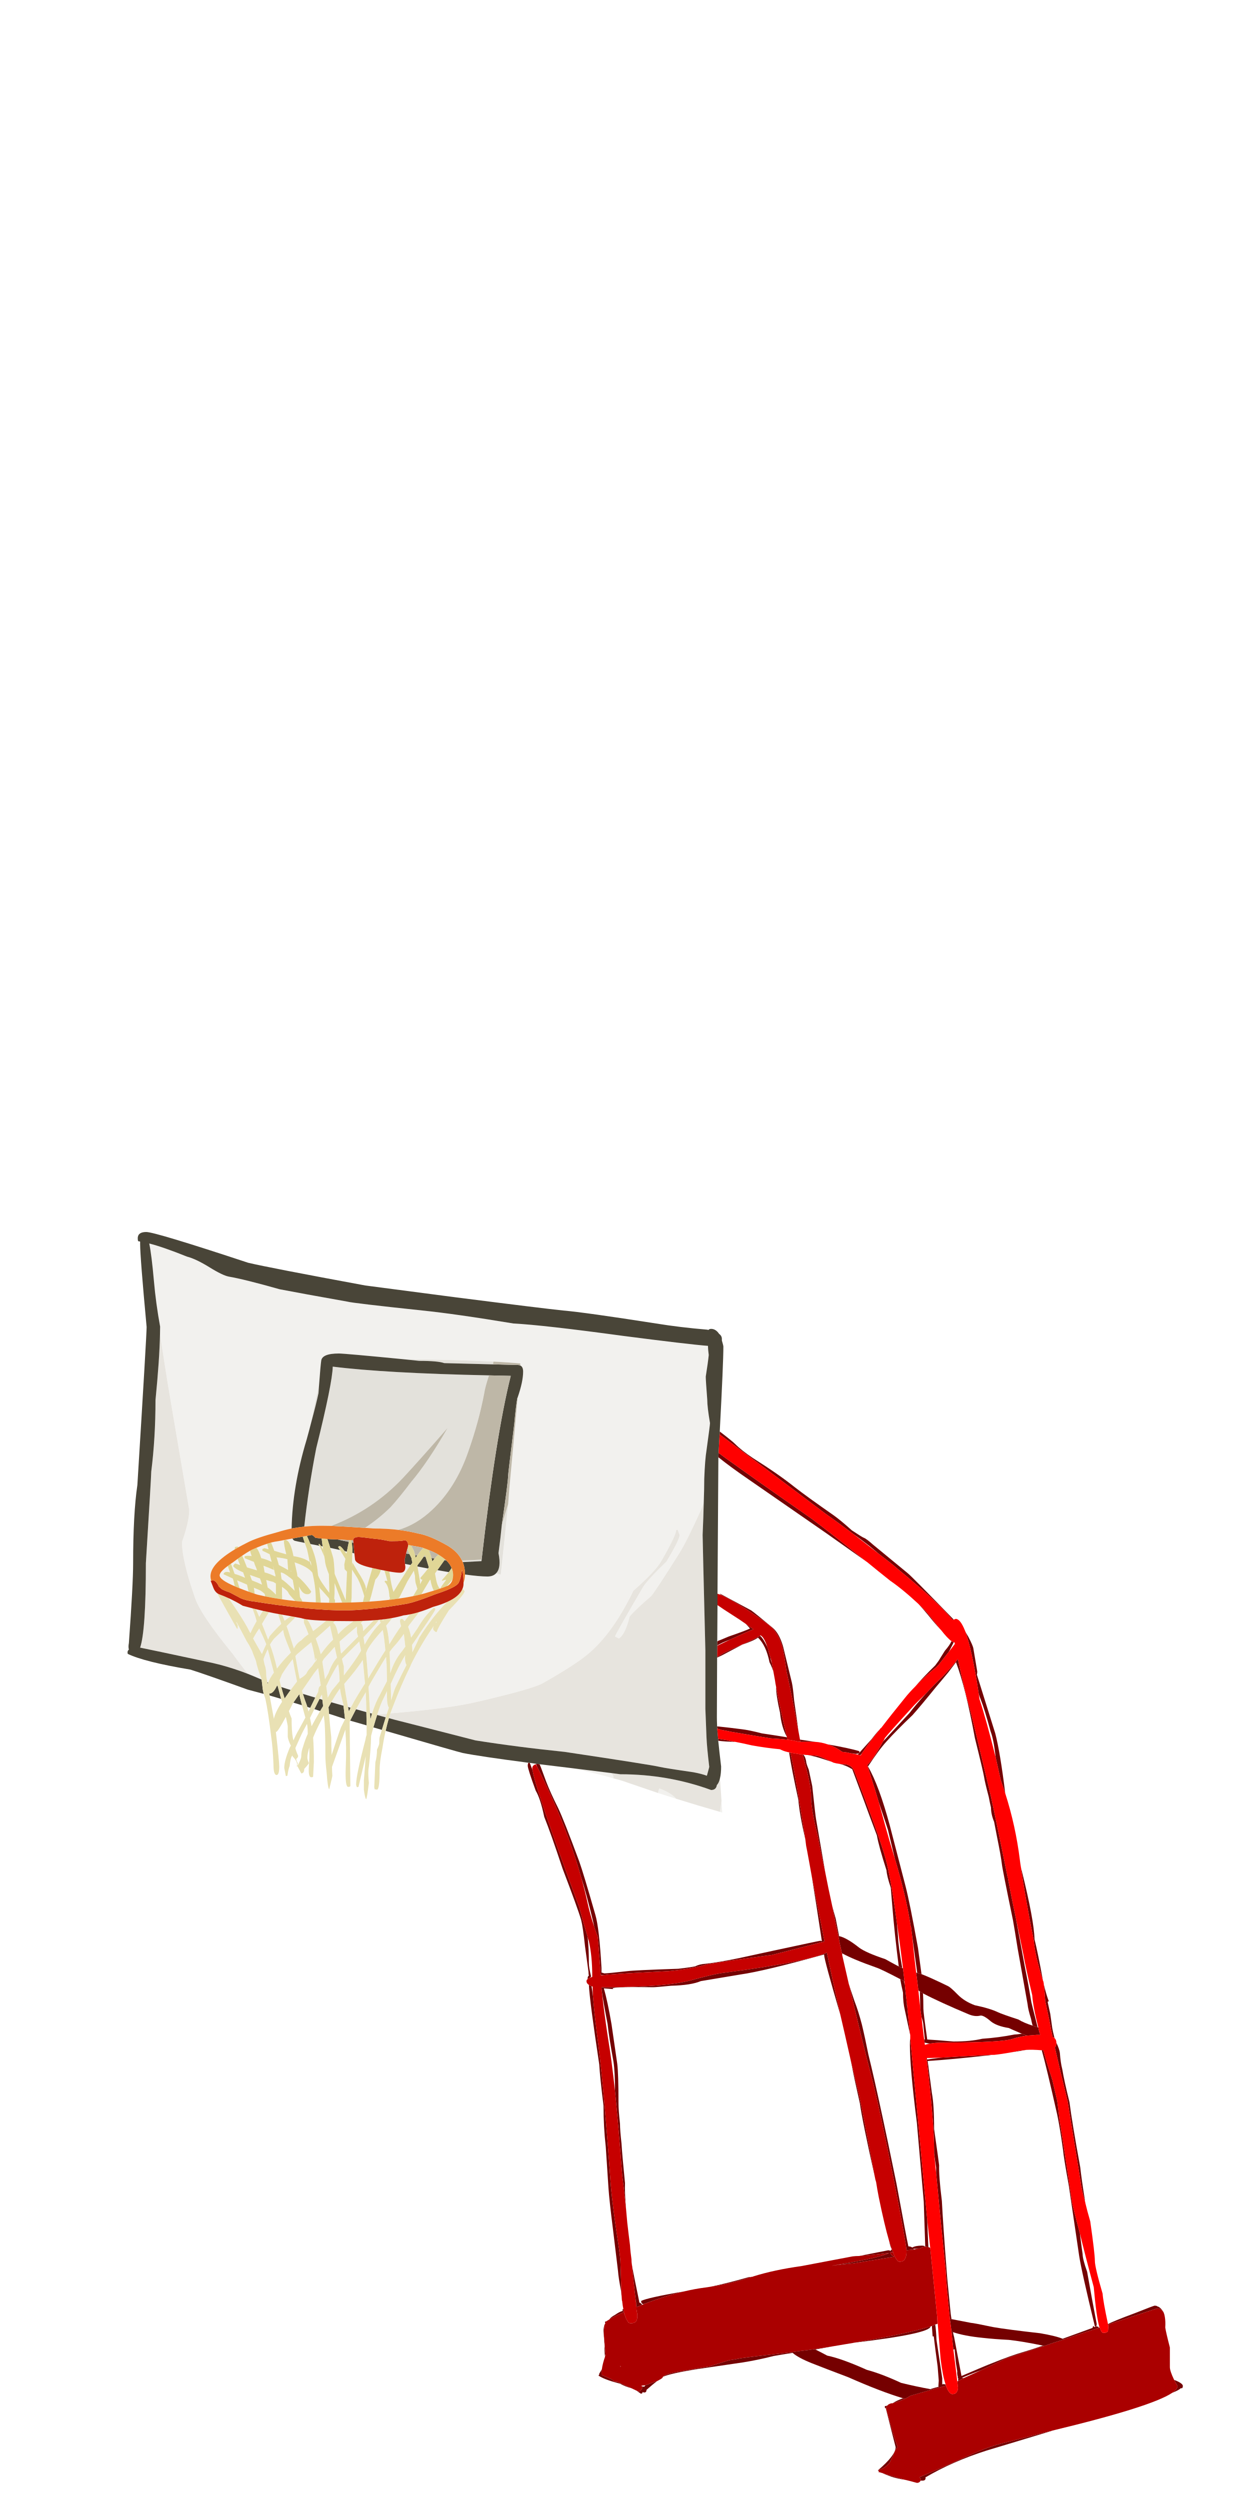 
<svg xmlns="http://www.w3.org/2000/svg" version="1.1" xmlns:xlink="http://www.w3.org/1999/xlink" preserveAspectRatio="none" x="0px" y="0px" width="500px" height="1000px" viewBox="0 0 500 1000">
<defs>
<g id="Layer1_0_FILL">
<path fill="#740303" stroke="none" d="
M 262.9 952.4
Q 262.3 952.55 261.55 952.85 259.55 953.65 258.15 954.1 257.85 954.4 257.7 954.7 257.2 954.55 256.75 954.55
L 257.05 954.85
Q 256.45 956.55 255.35 956.55
L 254.6 956.25 256.3 957.45
Q 257.05 957.45 256.9 957.15
L 257.05 956.85 257.7 957
Q 258.6 957 258.6 955.95 261.2 953.65 262.9 952.4
M 272.9 948.4
Q 266 949.45 265.2 950.7 268 949.45 277.85 947.8
L 296.9 945
Q 302.75 944.1 309.5 942.4 312.9 941.8 317.05 941.15 316.9 941 316.75 940.85 300.3 942.7 296.3 943.3 294 943.8 291.65 944.1 288.15 945.15 283.7 946.55 277.05 947.65 272.9 948.4
M 246 925.95
Q 244.3 926.85 243.7 927.8 245.55 926.55 249.55 924.85 249.7 925.65 250 926.25 249.55 925.15 249.35 923.65
L 249.05 923.65
Q 249.05 923.95 249.05 924.4 248 924.55 246 925.95
M 256.45 920.4
Q 256.45 921.35 257.2 921.65
L 257.85 921.5
Q 266.45 918.25 273.7 916.55 258.6 919.15 256.45 920.4
M 254.3 920.25
L 254.3 920.4
Q 254.305 920.564 254.45 921
L 254.45 921.15
Q 254.45 921.95 254.6 922.85 255.7 922.4 256.9 921.95 256.3 921.15 255.7 921 255.7 920.85 255.7 920.7 253.2 908.7 252.75 905.8 253.35 912.4 254.3 920.25
M 284.15 914.7
Q 292.982 913.36 300.6 910.75
L 299.5 910.85
Q 290.75 913.35 284.15 914.7
M 240.6 949.95
Q 240.6 948.85 240.75 947.65 240.3 948.55 239.7 949.45 239.7 949.65 239.7 949.8 239.55 949.95 239.4 950.25 242 951.95 248 953.45 249.85 954.55 252.6 955.3
L 246.9 952.7
Q 246.45 952.7 246.3 952.7 245.55 952.7 244.9 951.8
L 244.75 951.8 240.6 949.95
M 241.85 929.8
Q 241.4 930.85 241.4 932.55 241.55 934.55 241.85 938.7 241.7 940.1 242 942.7 242 942.25 242.15 941.8 242.15 942.1 242.3 942.55 241.55 934.1 241.55 933.95 241.55 931.15 241.85 929.8
M 242 929.15
L 242.15 929.3
Q 242.15 928.85 242.45 928.7
L 242.3 928.55 242 928.7 242 929.15
M 236.6 794.45
Q 235.85 794.3 235.55 793.95 235.85 800.25 239.7 825.8 240 831.05 241.4 842.25 241.4 850.75 242.3 858.7
L 243.4 875.35
Q 243.7 879.95 245.2 891.8
L 247.2 908.4
Q 247.4 911.15 248.45 916.55 248.6 918.4 248.75 919.95 248.75 918.85 248.6 917.95 248.3 908.85 248.15 904.4 248 902.55 247.85 901.5 247.85 901.349 247.85 901.2 247.7 900.55 247.7 900.1 245.05 882.85 244.3 873.95 241.7 836.9 239.4 818.4 237.85 806.6 237.2 798.6 236.9 796.3 236.6 794.45
M 356.6 990.7
Q 358.9 991.45 362.1 991.95 354.9 989.95 352.75 989.15 353.95 989.75 356.6 990.7
M 471 954.4
Q 471 955.65 468.85 957.15 471.8 955.95 472.25 955.3
L 472.4 955.3
Q 473.15 955.3 473 955 473.15 954.7 473.15 954.4 473.15 953.3 469.65 951.95 470.25 953 471 954.4
M 439.35 930.7
L 438.4 930.55
Q 438.1 930.7 437.8 930.85 437.5 930.55 437.35 930.4 437.05 930.7 437.05 931.15 430.55 933.5 425.05 935.5 425.2 935.65 425.5 935.8 431.65 933.65 439.5 931.15
L 439.35 930.7
M 462.85 923.35
Q 464.55 923.35 465.5 925.15
L 465.5 925
Q 464.1 922.7 462.85 922.55
L 462.85 922.4 461.95 922.25
Q 461.5 922.25 454.25 925.15 444.7 928.7 443.2 929.65 443.2 929.95 443.35 930.25 443.35 929.95 443.35 929.8 452.1 926.85 462.85 923.35
M 372.25 930.55
Q 363.654 933.352 341.5 937.1 371.951 933.492 372.25 930.55
M 400.4 977.45
Q 394.9 978.85 386.4 982.7 372.1 989.15 367.8 990.85 367.95 991.15 368.25 991.45 368.25 991.95 368.25 992.25 368.6 992.25 369.05 992.25 370.25 992.25 370.25 991.15
L 370.1 991
Q 381.05 984.55 394.55 980.25 402.75 977.8 420.55 972.4 420.7 972.4 420.9 972.25 419.05 972.7 417.2 973.15
L 400.4 977.45
M 362.1 959.45
Q 361.65 959.3 361.2 959.3 358.6 960.25 357.05 961.3 359.5 960.7 362.1 959.45
M 353.95 963.15
Q 354.1 963.15 354.3 963.3
L 358.25 978.85
Q 358.25 982.1 351.2 988.1 351.2 988.25 351.5 988.55 351.5 988.25 351.5 987.95 353.8 987.45 355.8 985.15
L 357.2 982.4
Q 357.95 979.95 359.05 978.85 356.9 972.7 354.45 963.6 354.45 962.85 354.9 962.25 354.75 962.25 354.6 962.25
L 354.6 962.4 353.95 962.4 353.95 963.15
M 333.6 938.45
Q 329.925 939.036 325.95 939.65
L 326.15 939.8
Q 329.647 939.152 333.6 938.45
M 356.75 899.8
Q 356.3 899.95 356.3 900.4
L 356.1 900.25 355.35 900.1 343.65 902.4
Q 349.5 901.95 355.65 901.2 351.8 903.2 332.9 906.25
L 333.05 906.25
Q 335.95 905.8 341.35 905.35
L 357.65 902.7
Q 356.3 902.1 356.1 901 356.6 900.85 357.2 900.85 356.45 899 355.65 896.4 356.1 898.7 356.75 899.8
M 381.35 939.8
L 381.65 939.8 381.8 939.5 382.25 943.95
Q 382.25 944.7 382.9 948.55 382.75 949.65 383.2 951
L 383.05 951
Q 383.05 951.3 383.35 951.45
L 383.35 951.65 383.2 951.8
Q 383.2 952.1 383.35 952.4 384.25 951.8 385.35 951.3 385.2 951.15 384.75 951.15 388.1 949.65 392.4 948.1 397.05 945.95 402.25 943.45 404.4 942.7 417.65 938.4 417.35 938.25 417.2 938.25 413.2 939.65 409.65 940.7 404.25 942.25 396.4 945.45 395.35 945.8 384.6 950.4 381.8 935.8 381.65 934.85 381.35 933.8 381.2 932.85 380.9 932.55 380.6 932.55 380.9 935.95 381.35 939.8
M 374.1 929.8
Q 373.5 930.1 372.75 930.4 372.9 932.4 373.05 934.55
L 373.5 934.55
Q 374.1 939.65 375.05 946.55
L 375.5 952.25 375.35 954.55 375.5 954.7
Q 373.65 955.15 372.1 955.65 372.45 955.8 372.75 955.8
L 372.9 955.8
Q 376.4 954.85 378.4 954.25 378.25 953.95 378.25 953.8 377.8 953.65 377.35 953.65 377.05 953.65 376.9 953.8
L 376.9 951.3 374.6 935.95
Q 374.45 932.25 374.1 929.8
M 364.1 815.2
Q 363.95 816.25 363.95 817.95 363.95 827.05 366.75 849.2 366.9 850.75 369.5 880.7 369.5 881.35 370.1 898.7 370.75 898.7 371.35 898.85 371.05 892.7 370.9 887.95
L 370.75 886.4
Q 366.45 839.5 364.1 815.2
M 343.65 838.1
Q 341.65 829.95 339.95 822.6
L 340.75 826.4
Q 341.65 831.2 343.95 841.35 344.9 848.25 349.95 870.85 345.5 846.75 343.65 838.1
M 341.8 800.45
Q 339.95 795.05 339.65 793.95 344.1 813.35 349.5 834.25 352.1 844.9 357.5 871.8 362.45 897.35 362.6 900.1
L 365.5 899.8 365.35 899.5 367.05 899.5 367.95 899.35
Q 369.2 898.7 370.1 898.7
L 369.95 898.55
Q 369.65 898.25 368.75 898.25 366.25 898.25 364.9 899 364.25 898.55 363.35 898.55 362.6 895.2 358.6 873.5 354.3 852.55 353.2 847.65 349.5 830.4 347.35 821.8 345.95 814.75 344.75 809.8 343.35 804.45 341.8 800.45
M 361.95 793.8
Q 361.65 793.05 361.65 792.45 360.9 791.95 360.1 791.65 360.45 793.8 361.2 797.05 361.2 801.05 361.95 804.1 363.35 810.6 364.1 814.1 363.35 807.95 362.9 802.6
L 362.75 802.1
Q 362.75 801.706 362.75 801.4
L 362.75 801.2
Q 362.25 797.35 361.95 793.8
M 370.75 823.2
L 370.6 823.2
Q 373.65 848.55 373.65 860.7 373.65 860.9 373.65 861.35 373.95 863.95 374.45 867.05 374.45 867.95 374.45 869.35 375.5 880.7 378.25 907.95 378.6 914.7 379.95 927.65 380.25 927.65 380.6 927.65 380.25 925.65 380.1 923.65 378.75 910.1 378.75 909.35 377.2 889.5 376.75 880.4 375.5 870.4 375.65 866.1 375.65 865.65 373.65 851.65 373.65 841.95 372.75 837.2 372.1 832.1 371.8 830.1 371.35 826.1 371.05 824.4 380.6 823.8 395.8 822.1 396.476 821.965 397.3 821.95 396.669 821.95 396.1 821.95 382.75 822.6 376.4 823.05 372.75 823.5 370.9 823.8 370.75 823.35 370.75 823.2
M 410.55 819.95
Q 408.9 820.1 407.8 820.25 406.1 820.6 404.75 820.9 408.1 820.4 410.55 819.95
M 417.35 820.1
Q 416.9 819.95 416.7 820.1 418.55 826.6 422.9 845.95 423.95 850.9 425.2 859.95 425.5 863.2 427.5 874.1 428.85 883.2 431.65 902.25 432.55 908.25 437.95 930.55
L 438.4 930.55 438.55 930.55 438.7 929.65
Q 436.1 915.95 436.1 915.65
L 434.85 908.7
Q 433.05 903.65 433.05 901.65 432.85 900.55 431.95 893.35 429.65 884.7 428.85 881.2 425.65 859.05 423.8 847.95 423.35 843.8 422.9 840.4
L 420.9 831.8
Q 420.7 831.5 420.7 831.2 418.4 824.25 417.35 820.1
M 423.95 821.2
Q 423.8 819.8 422.55 817.05 422.55 818.25 421.95 819.05 423.95 827.8 427.05 840.55
L 432.25 872.7
Q 432.543 875.583 434 880.6 433.95 880.282 433.95 879.95 432.55 871.2 432.1 866.9 428.85 849.2 427.8 840.9 425.65 832.25 424.9 827.65 424.25 825.2 423.95 821.2
M 417.5 793.65
Q 417.8 795.95 418.1 800.45
L 419.8 808.45
Q 420.25 811.2 421.05 814.75 421.5 814.9 421.8 815.2 421.05 812.25 420.9 811.2
L 420.1 805.5
Q 419.5 802.9 419.05 800.75
L 419.5 800.45
Q 418.7 798.45 417.65 794.3 417.65 793.95 417.5 793.65
M 408.75 748.45
Q 408.55 747.8 408.4 747.05 409.8 757.5 413.5 776.15 413.95 782.1 417.2 792.3 415.2 781.35 413.8 775.65 413.65 768.3 408.75 748.45
M 336.9 782.05
Q 336.9 781.631 336.9 781.35
L 336.75 781.2
Q 336.891 781.622 336.9 782.05
M 329.65 781.8
L 329.65 781.95
Q 329.65 783.8 336.15 805.95 332.9 791.5 330.75 781.05 322.75 784.75 290 789.05 285.85 789.5 276.45 792.1 266.15 794.9 240.6 794.9 240.6 795.65 240.75 796.6 241.2 800.1 243.05 809.65 243.55 814.6 245.4 824.75 246 828.75 246 836.4 247.4 850.55 248.9 870.25 249.2 872.25 250.45 883.95 249.85 876.85 250 873.2 248.9 862.25 248.6 857.35 248 852.1 248 849.5 247.4 843.95 247.4 841.5 247.4 829.5 246.9 825.5
L 244.6 809.65
Q 243.05 800.6 241.55 795.35
L 245.4 795.65
Q 242.75 794.6 261.2 794.9 262.3 794.9 268.45 794.3 276.45 794.1 280.3 792.45 281.05 792.3 296.15 789.8 305.65 788.45 329.65 781.8
M 335.65 774.45
Q 335.05 771.35 334.3 767.5 333.5 764.75 332.9 762.45 333.35 765.05 333.95 767.95 334.6 771.2 335.35 774.45 335.5 774.45 335.65 774.45
M 338.15 705.7
Q 336.75 705.7 335.8 705.55 338.45 706.15 340.9 707.7 341.8 710.15 345.65 720.45 347.2 724.75 350.75 734.15 351.5 738.45 354.6 748.15 354.75 750.45 356.3 755.05
L 356.9 762.15
Q 357.8 773.35 359.5 786.6 360.1 786.9 360.9 787.2 359.35 778.6 359.2 774.6
L 358.75 769.05
Q 356.45 751.8 354.3 743.65 351.8 734.6 341.65 708.3 340.75 706.15 338.15 705.7
M 332.75 704.75
Q 328.15 702.6 326.9 702.3 324.9 702.15 323.05 702 323.95 702.15 325.2 702.45 326.75 702.75 332.75 704.75
M 336.9 700.75
Q 338.6 700.9 339.8 701.2
L 340.45 701.35
Q 341.2 701.35 342.1 701.55 343.8 701.55 343.8 700.75
L 343.65 700.45
Q 340.1 699.35 330.9 697.7 333.95 698.6 336.9 700.75
M 343.2 701.85
Q 343.65 702 344.1 702.15 344.45 701.7 344.75 701.35 346.9 698 351.95 691.7 350.6 693.05 348.6 695.7
L 343.2 701.7 343.2 701.85
M 376.1 651.7
Q 371.05 645.25 370.25 644.45 368.75 642.9 367.35 641.55 369.2 643.55 371.35 646.15 373.8 649.25 376.1 651.7
M 381.5 656.9
Q 381.2 656.9 380.6 656.45 379.95 658 377.95 660.3
L 376.1 663.25
Q 375.65 664.15 374.1 666.15 368.9 671.25 366.1 674.6 369.5 670.9 374.45 666.9 374.6 666.75 374.75 666.6 374.9 666.45 375.5 665.85 376.6 664.45 379.5 660.75 379.95 660 380.4 659.05
L 381.5 656.9
M 389.35 659.4
Q 389.2 658.3 387.35 654.75 386.4 653.25 385.95 652.15 388.75 659.4 391.5 677.55 391.8 678.6 392.25 679.7 393.8 683.55 396.25 692.6 397.5 695.85 398.25 702.9 399.2 707.05 400.25 711.85 401.2 714.6 402.1 717.35 400.1 701.05 398.1 693.35
L 390.75 669.85
Q 390.9 669.4 390.9 668.6 389.5 660.45 389.35 659.4
M 287.25 695.5
Q 287.284 695.901 287.3 696.3 290.073 696.666 294.15 696.75 290.9 696.15 290.45 696 288.801 695.757 287.25 695.5
M 321.35 701.85
Q 321.2 701.85 321.05 701.85 324.6 714.45 324.45 718.6 324.3 723.05 327.2 734.9 327.5 737.05 330.15 749.2 326.6 728.6 326.45 727.85 326.15 726.3 324.9 714.45
L 323.5 707.85
Q 322.45 705.35 322.45 704.45 322.15 702.75 321.35 701.85
M 317.05 705.2
Q 316.6 703.05 316.15 701.05
L 315.65 701.05
Q 316.6 707.35 319.35 720 319.8 725.7 322.15 735.85 319.2 716.45 317.05 705.2
M 320 695.85
Q 320 696.15 320.15 696.75 322.45 696.75 325.05 696.75 325.5 696.75 326.15 696.75 323.2 696.3 320 695.85
M 215.85 705.7
L 215.85 705.7
Q 215.108 705.604 214.35 705.5 214.547 705.947 214.75 706.45 226.6 730 232.45 750.9 234.6 757.5 237.2 768.45 237.4 769.5 237.7 770.75 238.3 772.6 239.05 774.6 239.2 775.2 240.15 788.1 240.15 789.05 240.3 790.1 240.45 790.1 240.6 790.1
L 240.6 789.95 241.2 790.1
Q 242.3 789.95 243.55 789.8 243.85 789.8 244.3 789.8 247.4 789.5 253.35 789.2 259.05 788.9 267.5 788.45 276.3 787.65 283.2 785.65 288.15 784.75 308.9 781.95
L 329.8 776.6
Q 329.35 774.15 328.9 771.95 326.188 758.388 324.65 750.2 326.399 760.989 328.75 776.45
L 328.15 776.3
Q 327.8 776.3 309.2 780.3
L 295.85 783.2
Q 287.65 784.9 282.3 785.5 279.85 785.65 278.3 786.45 277.7 786.75 271.35 787.5 253.55 788.1 251.05 788.45 243.05 789.35 241.7 789.35 240.9 789.05 240.6 789.05
L 240.6 787.2
Q 239.7 771.2 238.15 765.95 233.4 749.35 231.7 744.6 225.55 728 223.25 723.2 220.15 717.05 218.45 712.6
L 216.45 707.2
Q 216.144 706.39 215.85 705.7
M 211.9 705.15
Q 211.637 705.141 211.35 705.1 211.1 705.553 211.1 706.3 211.1 707.55 214.3 716.3 216.15 719.35 217.7 726.75 220.3 733.2 225.05 747.5 231.05 763.2 232.45 767.95 233.2 770.9 234 778.45
L 235.4 788.75
Q 235.4 789.65 235.55 790.3 235.05 790.45 235.05 791.5
L 235.05 791.65
Q 235.55 791.2 236.15 791.05
L 236.15 790.9 236.45 790.6
Q 235.55 787.05 235.55 785.2 235.55 779.35 235.05 774.75 232.75 767.05 231.7 762.9 214 715.2 213.05 708.15 212.258 706.037 211.9 705.15
M 310.45 674.75
Q 310.45 674.9 310.45 675.2 310.45 678.15 312 685.05 312.6 690.9 314.75 694.75 311.8 682.3 310.45 674.75
M 288.75 692
Q 290.6 692.3 292.6 692.75 299.05 693.85 308.3 695.35 312 695.55 314.9 695.85 314.75 695.35 314.75 694.9 310.15 694.15 304.75 693.35 299.5 692 296.75 691.7 291.645 691.031 286.85 690.55 286.895 690.983 286.9 691.45 287.825 691.72 288.75 692
M 298.3 649.55
Q 299.2 650.45 300 651.4 298.6 652.15 291.5 654.6 287.5 656.3 287.35 656.3
L 286.9 656.6 286.9 658.2
Q 288.499 657.123 292 655.85 298 653.1 301.35 651.7 300 650.75 298.3 649.55
M 307.15 659.4
Q 307.117 659.317 307.05 659.2
L 307 659.05
Q 306.965 658.88 306.9 658.75 305.2 655.25 304 654.3 302.15 655.4 298.9 656.9 289.5 661.05 288.9 661.55 287.85 662.167 286.85 662.75
L 286.85 663.05
Q 287.928 662.561 289.05 662
L 296.9 657.85
Q 301.5 656.3 303.2 655.05 306.45 658.15 307.8 664.9 308.75 666.75 309.35 668.6 309.05 666.75 308.75 665.25 308.45 664.6 308.3 663.85 308.237 663.321 308.15 662.85 307.972 662.33 307.8 661.85 307.5 660.75 307.35 660 307.2 659.7 307.2 659.55 307.18 659.483 307.15 659.4
M 288.15 637.55
L 287.85 637.55
Q 288.3 637.85 288.75 638.15 292.15 639.7 298.3 643.55 308 649.85 309.5 651.85 312.3 655.4 313.2 660 313.8 662.75 314.6 668.6 316.45 676.6 319.35 692.3 318.9 688.6 317.65 680.15 317.2 675.05 316.75 673.05
L 313.2 658.45
Q 311.65 653.25 309.05 651.1 301.85 645.1 300.45 644.15
L 288.15 637.55
M 301.2 583.25
Q 296.75 580.3 294 577.55 292.862 576.412 287.9 572.6 287.871 573.192 287.85 573.75 303.666 585.486 330.3 605.55 335.35 609.1 341.65 613.85 343.95 615.4 347.65 618.3 349.2 619.55 351.35 621.4
L 356.3 625.25
Q 357.65 626.3 359.05 627.55 375.2 640.75 380.9 647.85 381.05 647.85 381.5 647.85 364.6 630.45 363.05 629.25
L 349.2 617.85
Q 346.45 615.4 345.5 615.1 344.75 614.8 340.75 612.15 336.3 608.15 333.5 606.15 322.75 598.65 317.8 594.8 311.65 589.85 301.2 583.25
M 410.7 814.25
Q 409.65 813.8 408.75 813.5 406.55 813.8 405.8 813.8 399.5 815.05 392.9 815.5 388.25 816.6 381.35 816.6 373.8 815.95 370.9 815.8 369.35 805.05 369.35 803.5 369.35 799.95 369.2 797.35 368.6 796.9 367.95 796.6
L 368.1 803.05
Q 368.25 804.75 368.6 806.75 369.35 809.05 369.35 810.1
L 369.95 815.8
Q 369.8 815.65 369.65 815.8 369.8 816.45 369.8 817.05 370.75 817.2 371.8 817.5 373.95 817.05 376.9 817.05 400.9 817.05 405.2 815.5 407.5 814.75 410.7 814.25
M 383.2 663.85
Q 383.2 663.7 383.2 663.55 380.9 666.6 377.05 670.6 372.9 674.6 370.25 677.55 366.1 682.15 363.8 685.2 357.05 692.45 353.5 696.3 353.35 696.45 353.2 696.6 349.35 703.7 346.9 706
L 349.95 715.7
Q 350.75 718.45 351.5 720.9 355.05 731.35 355.2 732
L 357.95 743.5
Q 362.45 758.6 364.25 770.3 364.25 770.45 364.45 770.9
L 364.45 771.05 364.8 773.9 366.9 789.2
Q 367.65 789.35 368.6 789.65 367.65 782.45 367.2 779.2 363.95 761.2 362.25 754.6
L 355.95 730.3
Q 351.65 714.3 347.2 706.6 351.5 700 354.6 696.6 358.45 692.3 365.05 686 368.1 682.6 374.45 674.75 375.8 673.2 379.35 668.9 381.35 666.3 382.4 664.9 386.25 675.05 389.95 695.2 393.35 708.9 393.65 710.9 393.95 712.9 395.5 718.75 395.95 721.2 396.4 723.05 396.4 725.7 397.65 728.75
L 398.75 734.45
Q 400.4 742.6 400.75 745.65 400.9 747.35 405.2 768.15 405.8 771.5 407.05 779.35
L 411.05 801.8
Q 411.2 803.65 412.4 807.5 412.7 809.05 413.05 810.25 413.95 810.6 415.05 810.9 412.7 801.65 412.55 800.9 411.2 792.9 410.55 789.8 410.25 788.6 406.4 767.5 404.55 758.75 403.2 751.5 403.2 751.35 403.2 751.2 403.05 751.05 403.05 750.9
L 402.4 747.65
Q 396.75 719.85 395.65 715.5 388.6 685.7 387.65 682.45 386.1 677.4 383.2 663.85
M 289.85 582.95
Q 288.629 582.045 287.45 581.15 287.408 582.017 287.35 582.9 292.544 587.051 299.35 591.7 329.8 612.8 330.9 613.55
L 346.3 624.45
Q 332.9 613.7 324.75 607.55 301.35 591.25 289.85 582.95 Z"/>

<path fill="#AA0000" stroke="none" d="
M 364.25 958.25
Q 364.1 958.4 363.95 958.4 363.05 959 362.1 959.45 359.5 960.7 357.05 961.3 356.75 961.3 356.6 961.3 355.35 961.6 354.9 962.25 354.45 962.85 354.45 963.6 356.9 972.7 359.05 978.85 357.95 979.95 357.2 982.4
L 355.8 985.15
Q 353.8 987.45 351.5 987.95 351.5 988.25 351.5 988.55 351.5 989.3 351.65 988.85 351.8 988.85 352.6 989.15
L 352.75 989.15
Q 354.9 989.95 362.1 991.95 364.1 992.4 366.75 993.15 367.8 993.15 368.25 992.25 368.25 991.95 368.25 991.45 367.95 991.15 367.8 990.85 372.1 989.15 386.4 982.7 394.9 978.85 400.4 977.45
L 417.2 973.15
Q 419.05 972.7 420.9 972.25 460.55 962.7 468.85 957.15 471 955.65 471 954.4 470.25 953 469.65 951.95 467.95 948.4 467.95 946.85
L 467.95 939
Q 466.4 933 466.1 931 466.25 928.7 465.95 926.85 465.8 925.8 465.5 925.15 464.55 923.35 462.85 923.35 452.1 926.85 443.35 929.8 443.35 929.95 443.35 930.25
L 443.2 932.4
Q 442.85 933.15 441.35 933.15
L 441.2 933.15
Q 440.55 933 439.95 931.15
L 439.8 931
Q 439.65 931 439.5 931.15 431.65 933.65 425.5 935.8 421.05 937.15 417.65 938.4 404.4 942.7 402.25 943.45 397.05 945.95 392.4 948.1 388.6 949.8 385.35 951.3 384.25 951.8 383.35 952.4 383.05 952.4 382.9 952.55 382.9 953 383.05 953.65 383.05 954.25 383.2 955 383.2 955.8 382.9 956.4 382.4 957.65 381.05 957.65 380.9 957.65 380.75 957.65 379.35 957.15 378.4 954.25 376.4 954.85 372.9 955.8 372.25 955.95 371.8 956.1
L 364.25 958.25
M 367.05 899.5
L 365.5 899.8 362.6 900.1 362.6 900.4
Q 362.6 900.55 362.6 900.85 362.6 902.1 362.25 903 361.95 903.65 361.65 904.1 360.9 904.7 359.8 904.7 359.5 904.7 359.05 904.4 358.9 904.1 358.75 903.95 357.95 903 357.2 900.85 356.6 900.85 356.1 901 356.3 902.1 357.65 902.7
L 341.35 905.35
Q 335.95 905.8 333.05 906.25
L 332.9 906.25
Q 351.8 903.2 355.65 901.2 349.5 901.95 343.65 902.4 342.3 902.4 341.05 902.55 320.9 906.4 320.75 906.4 309.65 907.95 301.35 910.55
L 301.05 910.7
Q 300.9 910.7 300.75 910.7 300.691 910.72 300.6 910.75 292.982 913.36 284.15 914.7 283.05 914.85 282.15 915 278.15 915.5 273.7 916.55 266.45 918.25 257.85 921.5 257.35 921.65 256.9 921.95 255.7 922.4 254.6 922.85 254.6 923.35 254.6 923.8 254.75 924.4 254.75 924.85 254.9 925.3 254.9 925.65 255.05 927.3 254.6 928.25 254.15 929.15 252.75 929.3 252.45 929.3 252.3 929.3
L 252 929.3
Q 251.7 929.15 251.55 929.15
L 251.35 929 250.45 927.5 250 926.25
Q 249.7 925.65 249.55 924.85 245.55 926.55 243.7 927.8 242.9 928.25 242.45 928.55
L 242.45 928.7
Q 242.15 928.85 242.15 929.3 242 929.5 241.85 929.8 241.55 931.15 241.55 933.95 241.55 934.1 242.3 942.55 242.15 942.1 242.15 941.8 242 942.25 242 942.7 241.05 945.45 240.75 947.65 240.6 948.85 240.6 949.95
L 244.75 951.8 244.9 951.8
Q 245.55 952.7 246.3 952.7 246.45 952.7 246.9 952.7
L 252.6 955.3 254.6 956.25 255.35 956.55
Q 256.45 956.55 257.05 954.85
L 256.75 954.55 256.6 954.25
Q 257.2 954.25 258.15 954.1 259.55 953.65 261.55 952.85 262.3 952.55 262.9 952.4 265.05 951.3 265.05 951 265.05 950.85 265.2 950.7 266 949.45 272.9 948.4 277.05 947.65 283.7 946.55 288.15 945.15 291.65 944.1 294 943.8 296.3 943.3 300.3 942.7 316.75 940.85 320 940.4 323.8 939.95 324.9 939.8 325.95 939.65 329.925 939.036 333.6 938.45
L 336.25 938
Q 338.9 937.571 341.35 937.15 341.435 937.14 341.5 937.1 363.654 933.352 372.25 930.55 372.45 930.4 372.75 930.4 373.5 930.1 374.1 929.8 374.6 929.65 375.05 929.5 374.9 928.1 374.9 927
L 372.1 899.2
Q 371.65 898.85 371.35 898.85 370.75 898.7 370.1 898.7 369.2 898.7 367.95 899.35
L 367.05 899.5
M 248.15 946.25
L 248.3 946.7 248.15 946.7 248.15 946.25 Z"/>

<path fill="#750000" stroke="none" d="
M 326.15 939.8
L 325.95 939.65
Q 324.9 939.8 323.8 939.95 320 940.4 316.75 940.85 316.9 941 317.05 941.15 319.35 943.15 324.75 945.3 329.8 947.3 339.2 950.85 352.45 956.7 361.2 959.3 361.65 959.3 362.1 959.45 363.05 959 363.95 958.4 364.1 958.4 364.25 958.25
L 371.8 956.1
Q 372.25 955.95 372.9 955.8
L 372.75 955.8
Q 372.45 955.8 372.1 955.65 366.1 954.55 360.45 953.15 352.45 949.45 346.75 947.95 336.75 943.45 330.9 942.25 328.3 940.85 326.15 939.8
M 380.6 927.65
Q 380.25 927.65 379.95 927.65 380.25 929.95 380.6 932.55 380.9 932.55 381.2 932.85 385.65 934.4 393.2 935.15 397.65 935.65 403.5 935.95 409.05 936.55 417.2 938.25 417.35 938.25 417.65 938.4 421.05 937.15 425.5 935.8 425.2 935.65 425.05 935.5 422.4 934.4 416.1 933.3 402.75 931.8 397.35 930.85 389.2 929.15 388.4 929.15 383.65 928.25 380.6 927.65
M 343.65 779.05
Q 338.6 775.05 335.65 774.45 335.5 774.45 335.35 774.45 335.95 777.8 336.75 781.2
L 336.9 781.35
Q 341.35 783.8 350.6 787.05 352.45 787.65 360.1 791.65 360.9 791.95 361.65 792.45
L 361.8 792.6
Q 361.5 789.8 361.2 787.35 361.05 787.35 360.9 787.2 360.1 786.9 359.5 786.6 355.5 784.45 354.1 783.65 346.3 781.05 343.65 779.05
M 368.6 789.65
Q 367.65 789.35 366.9 789.2 366.6 789.05 366.45 789.05 366.9 792.3 367.35 796.1 367.5 796.3 367.95 796.6 368.6 796.9 369.2 797.35 375.65 800.75 387.65 805.8 390.1 806.75 392.1 806.25 393.35 805.95 396.4 808.6 398.75 810.45 403.5 811.2 404.1 811.5 408.75 813.5 409.65 813.8 410.7 814.25 412.55 814.1 414.7 813.95 415.35 813.95 416.1 813.95 415.95 813.65 415.95 813.35 415.8 812.9 415.65 812.6 415.5 811.8 415.35 811.05 415.2 810.9 415.05 810.9 413.95 810.6 413.05 810.25 409.65 809.2 407.35 807.8 400.75 805.65 399.2 804.9 395.95 803.35 389.95 802.1 385.8 800.6 383.05 797.8 380.1 794.75 378.9 794.3 372.25 791.05 368.6 789.65 Z"/>

<path fill="#F2F1EE" stroke="none" d="
M 263.2 717.2
Q 266.75 718.3 270.45 719.5 268.6 717.2 263.7 715.35 263.55 715.7 263.2 717.2
M 245.4 711.05
Q 245.4 709.932 244.35 709.2 234.968 708.063 228.65 707.25 238.813 709.392 245.4 711.35 245.4 711.2 245.4 711.05
M 288.6 720.3
Q 288.3 722.6 288 724.75 288.45 724.9 288.9 725.05 288.75 722.75 288.6 720.3
M 178.8 640.8
Q 176.461 641.865 173.25 642.75 170.288 644.007 167.7 644.8 166.174 646.817 163.7 650 163.55 650.3 163.25 650.75 164 652.45 164.45 655.05
L 166.95 651.4
Q 170.3 645.7 173.55 643.1 174.15 643.25 174.15 643.7 174.15 644.3 168.3 652.75 167.25 654.45 164.8 658 164.95 659.4 164.95 660.9 167.7 655.25 167.7 655.05 173.222 646.382 178.8 640.8
M 142.4 683.7
Q 144.469 684.285 146.55 684.85 146.487 680.687 146.3 676.9 144.176 680.487 142.4 683.7
M 154.8 676.45
Q 154.15 677.85 153.4 679.4 152.356 681.29 150.9 685.8 152.876 685.651 154.75 685.5 155.168 684.195 155.55 683.05 154.8 682 154.8 678.75
L 154.8 676.45
M 122.75 647.75
Q 123.654 648.539 125.25 652.45 128.426 649.945 130.5 648.3 125.47 648.137 122.75 647.75
M 141.45 648.45
Q 140.805 648.45 140.15 648.45 136.783 648.45 133.95 648.4 133.641 648.725 133.25 649.1 134.5 649.7 135.25 653.7 137.7 651.1 139.55 649.85 140.406 649.241 141.45 648.45
M 151.5 647.95
Q 151.152 648.867 145.4 654.9
L 145.85 657.85
Q 148.95 652.3 152.3 649.1 152 648.6 151.85 648.15 152.067 647.933 152.25 647.85 151.908 647.914 151.5 647.95
M 145.2 648.35
Q 144.795 648.777 144.3 649.25 145.25 649.85 145.25 652.45
L 149.55 648.1
Q 147.496 648.283 145.2 648.35
M 153.75 647.7
Q 153.152 647.78 152.5 647.85 152.967 647.867 153.25 648.15 153.511 647.914 153.75 647.7
M 160.95 647.55
Q 161.4 648 161.85 648.45 162.907 647.023 163.9 645.75 162.603 646.039 161.4 646.15 159.352 646.762 156.9 647.2 156.246 648.119 154.45 650.3 155.25 652.6 155.7 657.55
L 155.7 657.7
Q 156 657.25 156.15 657.05 158.3 653.4 160.45 650.45 160 649.1 160 648.45 160 647.4 160.95 647.55
M 105.2 644.35
Q 103.819 644.035 102.35 643.65 102.919 644.85 103.7 646.75 104.545 645.28 105.2 644.35
M 112.5 649.55
Q 111.85 647.55 111.4 646.15
L 111.4 645.6
Q 109.566 645.298 107.6 644.85 106.778 646.274 104.8 649.55 105.85 652.15 107.25 655.85
L 107.85 654.45
Q 110.5 651.4 112.5 649.55
M 112.8 645.85
Q 113.223 646.754 113.85 648.3 115.444 646.991 116.45 646.5
L 112.8 645.85
M 117.8 646.75
Q 117.891 646.918 118 647.1
L 114.65 650.45
Q 114.95 651.25 115.25 652.15 116 654.6 117.55 659.4 118.65 657.25 120.5 656.15 121.85 654.75 123.4 653.7 122.65 651.55 121.55 649.1
L 121.55 647.7 121.95 647.6
Q 121.062 647.451 120.5 647.25
L 117.8 646.75
M 100.9 643.3
Q 99.068 642.842 97.1 642.3 94.298 640.568 91.4 639.25 92.685 641.045 94.35 643.55 98.35 649.55 99.7 652.45 99.85 652.75 100.2 653.25 100.8 651.7 102.65 648.45 101.688 645.024 100.9 643.3
M 174.2 649.3
Q 174.358 649.088 174.6 648.9
L 174.6 648.6
Q 174.402 648.931 174.2 649.3
M 156.3 673.55
L 156.45 680.15
Q 157.7 676 158.15 675.05 160.6 669.85 162.6 666 162 665.05 162 663.05 162 662.45 162.15 662 159.55 666.15 156.3 673.55
M 139.2 682.8
Q 139.735 682.981 140.25 683.1 140.521 682.6 140.8 682.15 141.85 680 145.7 673.85 145.85 673.7 146 673.4 145.55 668.3 145.1 664 142.65 667.85 137.7 673.55 137.967 675.997 139.2 682.8
M 137.4 682.3
Q 137.418 682.166 137.4 682 136.3 677.85 136 675.4 134.437 677.549 132.5 680.9 134.915 681.616 137.4 682.3
M 128.8 677.85
Q 128.3 678.45 128 679.2 127.908 679.379 127.8 679.55 128.393 679.729 128.95 679.9 128.869 678.84 128.8 677.85
M 132.8 676.15
Q 134.5 674.15 135.85 672.45 135.7 668 135.25 665.7 133.25 668.6 130.5 674.45 131.1 678.9 131.1 679.05 131.85 677.7 132.8 676.15
M 129.55 663.55
Q 129.25 664 128.95 664.75 129.55 668.75 130 671.7
L 131.4 669.25
Q 132.65 665.55 134.8 663.05
L 133.85 658.75
Q 131.85 661.05 129.55 663.55
M 133.25 655.85
L 132 650.3
Q 129.85 652.3 126.3 655.4 127.55 658.75 128.3 661.7 130.95 658 133.25 655.85
M 154.45 662.75
Q 153.25 664.6 152 666.75 148.3 672.9 147.4 674.75 147.655 678.272 148 685.25 148.428 685.361 148.8 685.45 150.246 680.878 151.85 678.15 153.7 674.6 154.8 672.45
L 154.65 665.7
Q 154.45 664.15 154.45 662.75
M 157.7 658.45
Q 156.8 659.4 155.85 660.75
L 156.15 669.55
Q 156.15 669.4 156.15 669.25 157.7 664.15 160.95 660.3
L 162.15 658.6
Q 162 658 162 657.55
L 161.55 653.55
Q 159.4 656.6 157.7 658.45
M 144.15 660.75
Q 144.3 660.45 144.45 660.3 144 658.3 143.7 656.6 140.8 659.55 136.8 663.55 137.1 665.05 137.55 666.6
L 137.55 670.15
Q 142.3 664 144.15 660.75
M 146.65 660.75
Q 146.45 661.05 146.45 661.4 146.65 664 147.25 671.05 147.25 671.25 147.25 671.4 151.85 663.7 154.15 660.15 153.7 655.05 153.1 652 152.3 652.9 151.4 653.85 147.25 658.75 146.65 660.75
M 142.8 653.1
L 142.8 650.6
Q 140 652.9 135.85 656.6 136 658.45 136.3 660.75 136.3 661.05 136.5 661.4
L 143.25 654.6
Q 142.95 653.85 142.8 653.1
M 111.05 674.35
L 110.95 674
Q 110.884 674.145 110.8 674.25 110.935 674.312 111.05 674.35
M 120.8 676.3
Q 120.951 676.88 121.15 677.55 123.575 678.291 126.1 679.05
L 127.25 676.75
Q 127.4 675.2 127.7 674.75
L 128.3 674.15
Q 127.7 670.15 127.25 667.25 126.5 668.15 125.55 669.4
L 120.8 676.3
M 111.85 672
L 111.85 672.15
Q 112.116 673.397 112.5 674.8 114.326 675.418 116.25 676 117.646 674.089 118.8 672.6 117.7 667.25 117.1 663.7 115.25 665.85 112.8 669.7 112.65 670.15 111.85 672
M 118.8 661.7
Q 118.5 662 118.15 662.45 118.8 666.15 119.85 671.55 122 670.3 122.65 669.25 122.95 668.3 124.8 666.45 125.7 665.05 126.65 664 126.5 663.55 126.3 663.05
L 126.3 664.15 126 664.15
Q 125.7 661.05 124.5 656.9 121.85 659.05 118.8 661.7
M 105.4 663.7
Q 105.55 664.6 105.85 665.85 106.5 667.55 106.5 670 106.5 670.789 106.95 672.9 107.107 672.995 107.25 673.05 107.921 671.252 109.55 669.05
L 107.1 659.7
Q 106.15 661.55 105.4 663.7
M 103.7 651.4
Q 102.5 653.1 101.25 655.4 102.5 657.7 104.65 661.4
L 104.8 661.55
Q 105.7 659.25 106.5 657.7 105.55 655.25 103.7 651.4
M 113.7 654.15
Q 113.4 652.9 113.25 652
L 109.7 655.4
Q 108.8 656.45 108 657.85 109.55 662 110.8 667.4 112.95 664.45 116.35 661.05 114.35 656.15 113.7 654.15
M 178.7 634.45
Q 178.941 634.382 179.1 634.3 180.609 633.457 181.05 631.65 180.112 633.01 178.7 634.45
M 168.55 637.7
Q 169.151 637.55 169.7 637.4 171.875 636.763 173.55 636.25 172.689 634.915 172.15 631.85 172 632 171.85 632.15 169.935 635.372 168.55 637.7
M 174.95 628.05
Q 174.501 628.702 174 629.4
L 174.3 630.95
Q 174.788 634.217 175.95 635.45 175.996 635.468 176.05 635.45 176.537 634.485 178.3 632.15
L 178.45 631.85 176.95 632.3
Q 176.8 632.75 176.8 632 178.679 629.875 179.5 628.85 177.36 628.5 174.95 628.05
M 115.4 637.25
Q 115.1 636.3 112.8 634.75 112.8 636.15 112.8 637.7 112.89 638.809 112.85 639.75 115.446 640.12 118.1 640.4 117.819 640.119 117.55 639.85 115.55 637.7 115.4 637.25
M 103.7 636
Q 102.65 635.55 101.55 635.1 101.774 636.319 101.85 637.5 102.408 637.674 102.95 637.85 104.496 638.217 106.05 638.55 105.955 638.033 105.85 637.55 104.5 636.3 103.7 636
M 108.65 624.75
Q 108.118 622.622 107.7 621.1 107.785 621.375 107.85 621.7 106 620.75 104.95 620.3
L 104.95 619.55
Q 105.25 619.55 105.7 619.25 105.85 619.25 107.4 619.7 107.031 618.349 106.85 617.5 104.866 618.132 102.6 619.1 103.618 620.348 104.5 623.25 106.5 623.7 108.65 624.75
M 99.4 636.65
L 98.8 633.85
Q 96.674 632.96 94.85 632.15 95.297 633.616 95.85 635.3 97.475 635.968 99.4 636.65
M 89.4 629.7
Q 89.55 628.75 90.8 628.75 91.25 628.75 92 628.95 91.454 627.461 91.1 626.4 87.85 628.797 87.85 630.15 87.85 631.922 93.9 634.5 93.651 633.501 93.4 632.3 93.25 631.85 93.1 631.4 91.1 630.45 89.4 629.7
M 95.1 623.7
Q 95.066 623.631 95.05 623.55 94.058 624.275 92.95 625.1 92.661 625.29 92.4 625.45 92.98 627.062 93.85 629.55 95.55 630 98 631.1 97.55 629.85 97.25 628.95 94.2 627.7 93.25 626.45 93.7 625.4 94.2 625.4
L 96 626
Q 95.4 624.6 95.1 623.7
M 100 620.3
Q 98.752 620.998 96.9 622.25 97.702 624.13 98.8 626.95
L 102.8 628.15
Q 102.65 627.7 102.5 627.25 101.85 625.85 101.55 624.75 98.8 623.7 97.85 623.25
L 97.85 622.45 99.1 622.3
Q 99.85 622.3 100.65 622.45 100.203 621.081 100 620.3
M 159.7 639.1
Q 159.337 639.318 159 639.5 162.333 639.061 165.25 638.45 166.243 636.787 166.95 635.55 166.6 634.3 166.45 633.85 166 632.75 166 630.45 165.7 629.25 165.55 628.3 164.6 629.85 162.95 632.6
L 159.7 639.1
M 152.35 627.95
Q 152.26 628.264 152.15 628.6 151.55 630.45 150.15 631.85 149.55 634.15 148.45 638.45 148.15 639.55 147.85 640.45 147.836 640.551 147.8 640.65 151.913 640.387 155.6 639.95 155.779 639.626 156 639.25 155.7 638.6 155.7 637.85 155.4 634.15 153.85 632.75 153.85 632 154.95 632.45 154.353 630.126 153.75 628.2 153.105 628.103 152.35 627.95
M 168.15 631.1
Q 169.81 629.305 171.2 627.4 169.202 627.012 167 626.6
L 168 632.45 168 633.7
Q 168.95 632 168.95 631.85 168.15 631.85 168.15 631.1
M 160 629.1
Q 158.599 629.1 155.7 628.6 155.875 629.345 156 630.15 156.45 633.85 157.4 636.75 158.95 634.15 161.25 630.6 162.863 628.019 164.25 626 163.107 625.778 162 625.55 162.067 626.071 162.15 626.75 162.15 629.1 160 629.1
M 140.65 639.1
Q 140.542 639.903 140.5 641 142.898 640.916 145.15 640.8 145.369 639.757 145.7 638.45
L 145.25 636.95
Q 143.85 632.6 142.65 630.75
L 140.8 627.85 140.65 639.1
M 133.85 633.25
Q 133.85 634 133.85 634.95 133.85 637.55 133.7 639.55 133.85 639.7 134 640
L 134 641.1
Q 135.458 641.093 136.85 641.05 135.683 638.277 133.85 633.25
M 124.5 636.6
Q 124.15 637.7 122.95 637.7 121.4 637.7 120.35 636 119.85 635.1 119.55 634.6 119.85 637.1 120 638.9 120.877 640.054 120.95 640.65 123.598 640.863 126.3 640.95 126.3 640.456 126.3 639.85 126.3 634.75 124.95 629.1 123.25 626.75 117.85 624.95
L 118.8 629.25
Q 118.95 629.85 118.95 630.45 121.7 632.75 124.5 636.6
M 127.7 634.75
Q 127.955 637.515 128.35 641.05 129.969 641.088 131.6 641.1 131.644 640.336 131.7 639.7 131.55 639.25 131.4 639.1
L 128.65 636
Q 128.15 635.7 127.7 634.75
M 123.85 624.75
Q 123.25 621.55 122.8 619.7 122.303 618.285 121.9 617.15 118.404 616.475 117.85 616.3 117.292 616.091 117 615.4
L 111.4 616.45
Q 110.044 616.62 108.45 617 108.989 618.259 109.7 620.3 111.7 620.95 114.5 621.7 113.55 618 113.55 616.3 113.85 616 114.15 616 116.15 616 117.4 622.45 121.55 623.1 123.85 624.75
M 140.8 626.6
L 140.95 624.95
Q 142 626.75 143.4 629.1 145.25 631.85 146.15 634.3 146.15 634.6 146.45 635.4 146.3 636.15 146.15 636.95 147.1 633.4 148.65 628.3 148.808 627.742 148.95 627.2 148.419 627.082 147.85 626.95 142.15 625.55 142 623.7
L 141.75 621.35
Q 141.34 621.251 140.9 621.15
L 140.8 626.6
M 136 620
Q 133.792 619.524 132.1 619.15 133.4 623.308 133.4 623.7 133.7 625.7 133.85 629.4 134 630 134.3 630.6 135.1 632.6 138.3 640.15 138.3 640 138.3 639.85
L 138.8 628.75
Q 138.8 628.6 137.85 627.7
L 137.7 625.85 138.15 623.55 136 620
M 138.75 620.65
Q 138.293 620.544 137.85 620.45 138.189 620.896 138.55 621.45
L 138.75 620.65
M 129.05 618.55
Q 128.77 618.496 128.5 618.45 128.445 618.44 128.4 618.4 128.777 619.003 129.25 619.85 129.4 621.1 129.7 622.6 128.438 619.52 127.75 618.3 125.766 617.938 124.15 617.6 124.594 618.703 125.1 620 126.5 623.7 126.95 627.55 127.1 628.6 127.25 630.15 127.85 631.85 129.55 634.15 130.3 635.25 131.7 637.1 131.7 635.7 131.7 635.4
L 131.55 629.7
Q 130 625.85 130 624.3 129.434 620.882 129.05 618.55
M 107.1 634.95
L 107.25 635.1
Q 109.1 636.45 110.35 637.85 110.35 635.1 110.35 633.4 109.85 633.1 109.25 632.75 107.85 632.45 106.5 632
L 107.15 635.35 107.1 634.95
M 105.4 626.3
L 105.85 628.95
Q 107.7 629.4 110.15 630.6 110.15 630.15 110.15 630 109.85 629.1 109.7 628.15 109.372 627.019 109.1 626.15 109.333 626.987 109.55 628 107.25 626.95 105.4 626.3
M 116.35 628.15
L 116.35 628.6 116.5 628.6 116.35 628.15
M 112.35 628.95
Q 112.35 629.25 112.35 629.55 112.5 630.45 112.65 631.7 114.15 632.6 117.25 635.7 117.55 636 117.85 636.3
L 117.1 632
Q 116.35 631.25 115.55 630.75
L 115.4 630.75 115.4 630.6
Q 114.35 629.85 113.55 629.4 112.95 629.1 112.35 628.95
M 111.55 626
Q 113.4 626.95 115.25 628 115.1 626.3 114.95 623.7 113.4 623.25 110.65 622.95 111.1 624.3 111.55 626
M 100 630
Q 100.35 631.1 100.8 632.15 103.25 633.1 104.8 633.85 104.35 632.3 104 631.4 101.7 630.6 100 630
M 124 624.45
Q 124 624.95 124.5 626.3 124.5 624.75 124 624.3
L 124 624.45
M 208.15 545.4
Q 208.123 545.78 208.1 546.2 209.25 546.705 209.25 548.65 209.25 552.673 207.05 559 206.083 570.071 204.45 587.7 203.7 595.25 203.25 601.7 201.4 619.85 200.3 629.85 199.414 629.599 198.45 629.3 197.267 630.6 194.95 630.6 191.806 630.6 186 629.8 185.981 631.598 185.4 633.1 185.4 633.25 185.4 633.55 185.4 634.633 184.95 635.6 185.042 635.59 185.1 635.55
L 185.85 636.45
Q 185.85 637.7 179.55 644.15 174.95 651.4 174.8 652.6
L 174.45 652.9
Q 173.25 652.15 173.25 651.55 173.25 650.812 173.6 650.25 168.771 657.108 164.6 665.4 164.3 666 164.15 666.45 160.45 674 157.25 682.45 156.684 683.855 156.15 685.35 179.518 683.418 190.75 680.75 213.25 675.55 217.25 673.2 229.7 666.15 234.9 661.85 245.05 653.55 253.35 636.3 262.3 628.45 264.6 624.3 270.6 613.85 270.45 612
L 271.05 611.85
Q 271.2 612.3 271.85 614 271.85 615.85 266.6 624.6 259.55 631.4 257.35 634.6 246.45 653.25 246 654.6
L 247.55 655.4
Q 250.15 653.7 251.85 646.6 254.15 643.85 260.45 638.45 262 636.75 271.85 621.1 274.75 616.45 280.45 603.85 281.026 602.353 281.5 601 281.7 595.405 281.7 591.55 282 583.7 282.6 580.15 284 570 284 569.25 282.9 562.8 282.9 559.85 282.3 552.15 282.3 550.65 283.2 544.95 283.5 542 283.2 539.85 283.2 538.35 275.05 537.7 249.2 534.35 217.25 530 205.4 529.4 182.15 525.55 168.95 524.2 141.1 521.25 138.95 520.65 120.65 517.4 111.85 515.7 97.7 511.7 91.55 510.65 89.1 510.2 83.85 506.95 78.35 503.55 74.8 502.65 65.25 498.8 59.7 497.4 60.65 502.05 61.55 512.2 62.35 521.4 64.05 530.65 64.05 532.097 64 533.7 65.168 541.029 66.95 552.5 67.4 555.4 75.7 604 75.7 608.6 72.8 616.8 72.8 624.3 78.05 639.25 80.35 646 93.1 661.55 95.581 665.037 99.15 669.55 101.89 670.639 104.65 671.85 104.661 671.792 104.65 671.7 102.95 667.4 102.35 664.3 100.8 660.45 100.8 660.3 99.7 658 98.65 656.45 95.85 651.1 94.65 648.9
L 94.5 648.9
Q 94.95 650 95.1 650
L 95.1 651.4 94.8 651.55
Q 88.443 640.304 86.85 637.25 85.922 636.554 85.4 635.25 84.35 632.45 84.2 632.3
L 84.5 632.3
Q 84.2 631.4 84.2 630.45 84.2 625.619 93.85 619.8 93.85 619.75 93.85 619.7
L 94 618.8 94.95 618.6
Q 95.076 618.6 95.3 618.95 97.073 617.97 99.1 616.95 102.65 615.1 111.25 612.8 113.882 611.977 116.65 611.4 116.961 594.672 122.65 575.85 123.661 572.21 124.45 569.1 125.872 561.399 127.65 553.7 128.212 546.091 128.5 544.2 128.95 541.4 135.55 541.4 137.836 541.4 160.95 543.65 183.541 543.928 197.4 544.65 203.7 544.95 208.15 545.4 Z"/>

<path fill="#E7E4DE" stroke="none" d="
M 288 711.25
Q 287.605 713.145 286.75 714 286.45 716 284.45 716 267.2 709.7 248.15 709.7 246.196 709.458 244.35 709.2 245.4 709.932 245.4 711.05 245.4 711.2 245.4 711.35 248.6 712.15 251.05 713.05 256.9 715.05 263.2 717.2 263.55 715.7 263.7 715.35 268.6 717.2 270.45 719.5 278.9 722.15 288 724.75 288.3 722.6 288.6 720.3 288.347 716.05 288 711.25
M 156.15 685.35
Q 155.864 686.305 155.55 687.25 156.626 687.567 157.7 687.85 167.4 690.3 190.15 696.15 206.45 698.75 225.85 700.75 260.9 706 263.85 706.75 266.6 707.35 277.35 708.9 280.6 709.5 282.75 710.3 283.7 706.9 283.7 706.75 282.75 698.75 282.6 694.9 282.15 683.85 282.15 683.55
L 282.15 660.3
Q 281.05 615.55 281.05 614 281.375 606.635 281.5 601 281.026 602.353 280.45 603.85 274.75 616.45 271.85 621.1 262 636.75 260.45 638.45 254.15 643.85 251.85 646.6 250.15 653.7 247.55 655.4
L 246 654.6
Q 246.45 653.25 257.35 634.6 259.55 631.4 266.6 624.6 271.85 615.85 271.85 614 271.2 612.3 271.05 611.85
L 270.45 612
Q 270.6 613.85 264.6 624.3 262.3 628.45 253.35 636.3 245.05 653.55 234.9 661.85 229.7 666.15 217.25 673.2 213.25 675.55 190.75 680.75 179.518 683.418 156.15 685.35
M 150.9 685.8
Q 150.886 685.91 150.85 686 152.549 686.482 154.3 686.95 154.526 686.197 154.75 685.5 152.876 685.651 150.9 685.8
M 62.2 560
Q 62.2 575.1 60.5 588.65 60.5 590.3 58.35 625.25 58.35 652.3 56.05 659.05 59.4 659.7 83.7 664.9 91.137 666.454 99.15 669.55 95.581 665.037 93.1 661.55 80.35 646 78.05 639.25 72.8 624.3 72.8 616.8 75.7 608.6 75.7 604 67.4 555.4 66.95 552.5 65.168 541.029 64 533.7 63.797 543.809 62.2 560 Z"/>

<path fill="#C60000" stroke="none" d="
M 212.9 707.35
Q 212.9 707.7 213.05 708.15 214 715.2 231.7 762.9 232.75 767.05 235.05 774.75 235.2 775.5 235.55 776.45 236.9 782.45 236.9 790.45 236.9 790.6 236.9 790.75 236.45 790.9 236.15 791.05 235.55 791.2 235.05 791.65 234.6 791.95 234.6 792.45 234.6 793.35 235.55 793.95 235.85 794.3 236.6 794.45 236.75 794.6 237.05 794.6 237.05 796.45 237.2 798.6 237.85 806.6 239.4 818.4 241.7 836.9 244.3 873.95 245.05 882.85 247.7 900.1 247.7 900.55 247.85 901.2 247.85 901.349 247.85 901.5 248 902.55 248.15 904.4 248.3 908.85 248.6 917.95 248.75 918.85 248.75 919.95 248.75 920.25 248.9 920.55
L 248.9 920.7
Q 249.05 922.25 249.35 923.65 249.55 925.15 250 926.25
L 250.45 927.5 251.35 929 251.55 929.15
Q 251.7 929.15 252 929.3
L 252.3 929.3
Q 252.45 929.3 252.75 929.3 254.15 929.15 254.6 928.25 255.05 927.3 254.9 925.65 254.9 925.3 254.75 924.85 254.75 924.4 254.6 923.8 254.6 923.35 254.6 922.85 254.45 921.95 254.45 921.15 254.302 920.707 254.3 920.4
L 254.3 920.25
Q 253.35 912.4 252.75 905.8 252.6 904.85 252.6 904.1
L 252.6 903.8
Q 252.15 900.7 252 898.1 251.35 893 250.9 889
L 250.45 883.95
Q 249.2 872.25 248.9 870.25 247.4 850.55 246 836.4 244.6 823.5 243.2 815.2 241.55 804.45 240.75 796.6 240.6 795.65 240.6 794.9 266.15 794.9 276.45 792.1 285.85 789.5 290 789.05 322.75 784.75 330.75 781.05 332.9 791.5 336.15 805.95 337.95 813.65 339.95 822.6 341.65 829.95 343.65 838.1 345.5 846.75 349.95 870.85 350.1 871.8 350.45 872.85 350.9 875.8 351.5 878.85 353.8 890.1 355.65 896.4 356.45 899 357.2 900.85 357.95 903 358.75 903.95 358.9 904.1 359.05 904.4 359.5 904.7 359.8 904.7 360.9 904.7 361.65 904.1 361.95 903.65 362.25 903 362.6 902.1 362.6 900.85 362.6 900.55 362.6 900.4
L 362.6 900.1
Q 362.45 897.35 357.5 871.8 352.1 844.9 349.5 834.25 344.1 813.35 339.65 793.95 339.5 793.65 339.5 793.5 338.15 787.65 336.9 782.1
L 336.9 782.05
Q 336.891 781.622 336.75 781.2 335.95 777.8 335.35 774.45 334.6 771.2 333.95 767.95 333.35 765.05 332.9 762.45 331.2 754.75 330.15 749.2 327.5 737.05 327.2 734.9 324.3 723.05 324.45 718.6 324.6 714.45 321.05 701.85 320.6 701.7 320 701.7 317.8 701.35 316.15 701.05 316.6 703.05 317.05 705.2 319.2 716.45 322.15 735.85 322.3 737.05 322.45 738.3 322.6 738.9 323.8 745.5
L 324.65 750.2
Q 326.188 758.388 328.9 771.95 329.35 774.15 329.8 776.6
L 308.9 781.95
Q 288.15 784.75 283.2 785.65 276.3 787.65 267.5 788.45 259.05 788.9 253.35 789.2 247.4 789.5 244.3 789.8 243.85 789.8 243.55 789.8 242.3 789.95 241.2 790.1 240.9 790.1 240.6 790.1 240.45 790.1 240.3 790.1 240.15 789.05 240.15 788.1 239.2 775.2 239.05 774.6 238.3 772.6 237.7 770.75 235.85 765.2 234.9 760.6 233.85 755.8 232.45 750.9 226.6 730 214.75 706.45 214.45 706.15 214.3 705.7 212.9 706.15 212.9 707.35
M 288.75 638.15
Q 287.789 637.738 287 637.5
L 287 642.05
Q 289.365 643.713 293.2 646.15 296.15 648 298.3 649.55 300 650.75 301.35 651.7 298 653.1 292 655.85 290.15 656.75 288.15 657.7 287.514 658.058 286.9 658.3
L 286.85 662.75
Q 287.85 662.167 288.9 661.55 289.5 661.05 298.9 656.9 302.15 655.4 304 654.3 304.15 654.15 304.3 654.15 305.05 654.75 305.35 655.25 306.217 656.482 307 659.05
L 307.05 659.2
Q 307.117 659.317 307.15 659.4 307.18 659.483 307.2 659.55 307.2 659.7 307.35 660 307.5 660.75 307.8 661.85 307.972 662.33 308.15 662.85 308.454 663.937 308.75 665.25 309.05 666.75 309.35 668.6 309.65 670.3 310 672.15 310.15 673.4 310.45 674.75 311.8 682.3 314.75 694.75
L 314.75 694.9
Q 314.75 695.35 314.9 695.85 317.5 696.15 319.5 696.75 319.8 696.6 320.15 696.75 320 696.15 320 695.85 319.65 694 319.35 692.3 316.45 676.6 314.6 668.6 313.8 662.75 313.2 660 312.3 655.4 309.5 651.85 308 649.85 298.3 643.55 292.15 639.7 288.75 638.15 Z"/>

<path fill="#E3E1DB" stroke="none" d="
M 192.6 624.45
Q 192.632 624.168 192.65 623.85 189.969 624.016 184.8 624.2 184.968 624.529 185.1 624.85
L 192.6 624.45
M 200.7 610.15
Q 200.667 610.635 200.6 611.1 200.3 614.45 199.4 621.25 200.57 627.161 198.45 629.3 199.414 629.599 200.3 629.85 201.4 619.85 203.25 601.7 201.711 606.506 200.7 610.15
M 127.65 553.7
Q 125.872 561.399 124.45 569.1 126.511 561.517 127.4 557.25 127.533 555.34 127.65 553.7
M 193.7 557.25
Q 194.014 554.982 195.6 550.15 154.15 549.281 133.1 546.65 132.95 553.25 126.5 579.25 123.398 595.092 121.7 610.65 125.077 610.3 128.65 610.3 130.166 610.3 132.4 610.35 132.542 610.342 132.65 610.3 149.1 604 161.25 591.1 167.85 584 179.1 571.1 171.1 584.95 164.45 592.8 159.7 599.1 156.3 602.8 151.807 607.293 146 611.15 147.714 611.269 149.55 611.4 154.687 611.4 159.35 611.95 166.537 609.882 172.8 604 182.3 595.1 187.25 580.8 191.55 568.65 193.7 557.25
M 197.25 545.55
Q 197.25 545.1 197.4 544.65 183.541 543.928 160.95 543.65 164.125 543.993 167.7 544.35 175.25 544.35 177.7 545.25
L 197.15 545.75
Q 197.214 545.649 197.25 545.55 Z"/>

<path fill="#494538" stroke="none" d="
M 150.85 686
Q 150.153 688.197 149.35 690.95 151.097 691.475 152.75 691.95 153.57 689.23 154.3 686.95 152.549 686.482 150.85 686
M 146.65 690.15
Q 146.628 687.441 146.55 684.85 144.469 684.285 142.4 683.7 141.151 686.093 140.05 688.25 143.494 689.26 146.65 690.15
M 139.2 682.8
Q 139.379 683.684 139.55 684.6 139.893 683.801 140.25 683.1 139.735 682.981 139.2 682.8
M 131.4 682.9
Q 131.479 684.124 131.6 685.5 134.704 686.543 138 687.6 137.715 684.896 137.4 682.3 134.915 681.616 132.5 680.9 131.968 681.862 131.4 682.9
M 128.95 679.9
Q 128.393 679.729 127.8 679.55 126.713 681.725 125.75 683.65 126.894 684.023 128.05 684.4 128.632 683.486 129.25 682.45 129.088 681.129 128.95 679.9
M 148.15 687.85
Q 148.486 686.604 148.8 685.45 148.428 685.361 148 685.25 148.082 686.497 148.15 687.85
M 111.05 674.35
Q 110.935 674.312 110.8 674.25 109.334 677.4 107.85 677.4
L 107.7 677.4 107.85 678.2
Q 110.077 678.867 112.45 679.55
L 111.05 674.35
M 122.9 682.75
Q 123.515 682.959 124.1 683.15
L 126.1 679.05
Q 123.575 678.291 121.15 677.55 121.753 679.533 122.8 682.3
L 122.9 682.75
M 119.85 678.45
Q 119.85 678 119.7 677.7
L 117.35 681.05
Q 119.053 681.569 120.8 682.1
L 119.85 678.45
M 113.85 679.4
Q 114.5 678.45 115.25 677.4 115.761 676.685 116.25 676 114.326 675.418 112.5 674.8 113.052 676.917 113.85 679.4
M 106.95 672.9
Q 107.026 673.223 107.1 673.55 107.172 673.311 107.25 673.05 107.107 672.995 106.95 672.9
M 164.6 623.25
Q 164.178 622.433 163.8 621.65 163.139 621.546 162.45 621.4 162.21 622.461 161.85 623.85 161.85 624.175 162 625.55 163.107 625.778 164.25 626 164.621 625.545 164.95 625.1 164.6 623.7 164.6 623.25
M 166.85 622.2
Q 166.461 622.147 166.05 622.05 166.172 622.534 166.3 623.1 166.596 622.638 166.85 622.2
M 172.6 623.2
Q 172.78 623.872 172.95 624.6 173.37 623.961 173.8 623.4 173.206 623.298 172.6 623.2
M 178.5 624.15
Q 178.163 624.107 177.8 624.05 176.692 625.644 174.95 628.05 177.36 628.5 179.5 628.85 179.713 628.624 179.85 628.45 180.288 627.73 180.65 627.2 179.995 625.595 178.5 624.15
M 117 615.4
Q 117.292 616.091 117.85 616.3 118.404 616.475 121.9 617.15 121.389 615.592 121.1 614.65
L 117 615.4
M 170.25 622.8
Q 169.888 622.738 169.5 622.65 168.542 624.081 166.95 626.15
L 167 626.6
Q 169.202 627.012 171.2 627.4 171.391 627.171 171.55 626.95 170.782 624.564 170.25 622.8
M 141.35 617.1
Q 141.022 617.065 140.7 617 140.837 617.952 140.95 619.4
L 140.9 621.15
Q 141.34 621.251 141.75 621.35
L 141.35 617.1
M 135.1 615.8
L 132.5 615.7
Q 131.669 615.65 130.95 615.6 131.291 616.598 131.7 617.85 131.92 618.549 132.1 619.15 133.792 619.524 136 620
L 135.25 618.8
Q 135.55 618.45 135.85 618.45 136.371 618.45 137.85 620.45 138.293 620.544 138.75 620.65
L 138.8 620.45
Q 139.224 618.069 139.55 616.75 137.212 616.3 135.1 615.8
M 122.75 614.35
Q 123.343 615.608 124.15 617.6 125.766 617.938 127.75 618.3 127.555 617.893 127.4 617.7
L 127.7 617.55
Q 128.001 617.851 128.4 618.4 128.445 618.44 128.5 618.45 128.77 618.496 129.05 618.55 128.785 616.604 128.65 615.4 126.895 615.26 126.15 615.1 125.1 614 124.65 614
L 122.75 614.35
M 168.95 524.2
Q 182.15 525.55 205.4 529.4 217.25 530 249.2 534.35 275.05 537.7 283.2 538.35 283.2 539.85 283.5 542 283.2 544.95 282.3 550.65 282.3 552.15 282.9 559.85 282.9 562.8 284 569.25 284 570 282.6 580.15 282 583.7 281.7 591.55 281.7 595.405 281.5 601 281.375 606.635 281.05 614 281.05 615.55 282.15 660.3
L 282.15 683.55
Q 282.15 683.85 282.6 694.9 282.75 698.75 283.7 706.75 283.7 706.9 282.75 710.3 280.6 709.5 277.35 708.9 266.6 707.35 263.85 706.75 260.9 706 225.85 700.75 206.45 698.75 190.15 696.15 167.4 690.3 157.7 687.85 156.626 687.567 155.55 687.25 154.847 689.693 154.25 692.35 182.969 700.718 185.1 701.2 192.157 702.593 211.35 705.1 211.637 705.141 211.9 705.15 213.11 705.337 214.35 705.5 215.108 705.604 215.85 705.7
L 215.85 705.7
Q 217.433 705.893 228.65 707.25 234.968 708.063 244.35 709.2 246.196 709.458 248.15 709.7 267.2 709.7 284.45 716 286.45 716 286.75 714 287.605 713.145 288 711.25 288.45 709.433 288.45 706.6 287.734 700.704 287.3 696.3 287.284 695.901 287.25 695.5 287.046 693.284 286.9 691.45 286.895 690.983 286.85 690.55 286.75 688.425 286.75 686.9
L 286.85 663.05 286.85 662.75 286.9 658.3 286.9 658.2 286.9 656.6 287 642.05 287 637.5 287.35 583.1
Q 287.356 582.997 287.35 582.9 287.408 582.017 287.45 581.15 287.66 577.289 287.85 573.75 287.871 573.192 287.9 572.6 289.35 545.182 289.35 538.65 289.35 538.2 288.75 536.2 288.75 535.85 288.75 535.55 288.75 534.35 287.65 533.55 286.3 531.55 284.45 531.55 283.7 531.55 283.35 532 283.05 531.85 282.75 531.85 272 530.95 262.45 529.4 234 524.95 225.25 524.2 217.4 523.4 182.45 518.95
L 146.15 514.2
Q 107.7 507.1 99.25 505.1 62.05 492.8 58.5 492.8 55.25 492.8 55.1 495.1 55.1 496.65 55.4 496.5 55.7 496.5 56.05 496.65 56.05 497.1 56.05 497.55 56.05 502.8 58.65 530.8 58.65 534 54.95 594 53.25 605.55 53.25 625.4 53.25 633.7 51.55 657.25 51.25 658.75 51.55 659.85 50.8 660.45 51.1 661.55 57.7 664.75 76.2 667.85 82.5 669.85 99.1 675.85 102.085 676.614 105.5 677.55 105.187 676.395 105.1 675.7 105.1 675.554 104.65 671.85 101.89 670.639 99.15 669.55 91.137 666.454 83.7 664.9 59.4 659.7 56.05 659.05 58.35 652.3 58.35 625.25 60.5 590.3 60.5 588.65 62.2 575.1 62.2 560 63.797 543.809 64 533.7 64.05 532.097 64.05 530.65 62.35 521.4 61.55 512.2 60.65 502.05 59.7 497.4 65.25 498.8 74.8 502.65 78.35 503.55 83.85 506.95 89.1 510.2 91.55 510.65 97.7 511.7 111.85 515.7 120.65 517.4 138.95 520.65 141.1 521.25 168.95 524.2
M 197.15 545.75
L 177.7 545.25
Q 175.25 544.35 167.7 544.35 164.125 543.993 160.95 543.65 137.836 541.4 135.55 541.4 128.95 541.4 128.5 544.2 128.212 546.091 127.65 553.7 127.533 555.34 127.4 557.25 126.511 561.517 124.45 569.1 123.661 572.21 122.65 575.85 116.961 594.672 116.65 611.4 119.132 610.937 121.7 610.65 123.398 595.092 126.5 579.25 132.95 553.25 133.1 546.65 154.15 549.281 195.6 550.15 199.852 550.276 204.3 550.35 198.334 574.165 192.65 623.85 192.632 624.168 192.6 624.45
L 185.1 624.85
Q 186 627.076 186 629.7 186 629.758 186 629.8 191.806 630.6 194.95 630.6 197.267 630.6 198.45 629.3 200.57 627.161 199.4 621.25 200.3 614.45 200.6 611.1 200.667 610.635 200.7 610.15 203.25 592.733 203.25 590.15 203.25 589.55 205.7 569.55 206.3 562.8 206.9 559.4 206.972 559.198 207.05 559 209.25 552.673 209.25 548.65 209.25 546.705 208.1 546.2 207.672 546 207.1 546
L 197.15 545.75 Z"/>

<path fill="#E9E1B4" stroke="none" d="
M 88 637.85
Q 87.374 637.641 86.85 637.25 88.443 640.304 94.8 651.55
L 95.1 651.4 95.1 650
Q 94.95 650 94.5 648.9
L 94.65 648.9
Q 95.85 651.1 98.65 656.45 99.7 658 100.8 660.3 100.8 660.45 102.35 664.3 102.95 667.4 104.65 671.7 104.661 671.792 104.65 671.85 105.1 675.554 105.1 675.7 105.187 676.395 105.5 677.55 105.771 678.434 106.15 679.55 107.25 684.45 108.5 694.9 109.1 698.75 109.4 706 109.4 710 110.65 710 111.7 710 111.7 706.6 111.7 704.6 110.35 692.75
L 110.5 692.75
Q 111.1 692.75 114.35 686.75 115.1 690.15 115.1 690.6
L 115.1 694.45
Q 115.1 695.7 116.35 698.3 116 698.75 115.85 699.2 113.7 704.3 113.7 707.2
L 114.35 710.45 114.95 710.3
Q 115.4 707.35 115.85 706.45 116.15 703.55 116.65 702.6
L 116.95 702.15
Q 116.95 702.45 117.1 702.6 119.4 705.05 118.65 706.6
L 118.95 706.45 119.1 705.2
Q 118.5 704.3 118.5 703.55 119.25 703.05 119.25 702.3 118.35 700.3 118.15 699.2
L 120.15 694.75
Q 120.95 692.9 122.8 689.55
L 122.95 690.45
Q 123.1 691.55 123.1 693.55 122 696 121.25 698.6 120.5 700.6 120.5 702.6 120.5 703.55 118.95 706.45
L 120.5 709.35
Q 121.7 709.35 121.7 707.55 123.55 705.55 123.55 705.2 122.95 703.85 122.95 703.05 122.95 701.55 123.7 699.05 123.85 702.6 123.55 706.6 123.25 710.9 124.5 710.9 125.25 710.9 125.25 710.6
L 125.55 704.75
Q 125.55 699.2 125.25 695.05 126.5 691.85 128.65 687.85 129.1 686.9 129.55 686.15 129.7 687.55 129.85 689.2 130.15 693.55 130.15 702.3 130.15 704.6 130.65 709.05 131.1 715.35 131.7 715.7 132.95 710.6 132.95 710.3 132.8 708.45 132.8 706.75
L 138.15 691.85
Q 138.65 699.2 138.3 706.9 138 714.75 139.25 714.75 140 714.75 140.15 714.45
L 139.85 688.75
Q 139.967 688.51 140.05 688.25 141.151 686.093 142.4 683.7 144.176 680.487 146.3 676.9 146.487 680.687 146.55 684.85 146.628 687.441 146.65 690.15 146.65 691.301 146.65 692.45 146.65 693.2 146.65 694 146.3 694.9 146.15 696 142.45 710.15 142.45 713.7 142.45 714.3 142.8 714.9
L 143.4 714.75
Q 145.1 707.55 146.3 702.45 146 706.9 145.55 712.15
L 145.55 715.85
Q 146 719.35 146.45 719.7 146.8 719.35 147.55 713.2 147.1 708.75 147.55 706.6 148.3 700.3 148.45 694.3 148.923 692.536 149.35 690.95 150.153 688.197 150.85 686 150.886 685.91 150.9 685.8 152.356 681.29 153.4 679.4 154.15 677.85 154.8 676.45
L 154.8 678.75
Q 154.8 682 155.55 683.05 155.168 684.195 154.75 685.5 154.526 686.197 154.3 686.95 153.57 689.23 152.75 691.95 152.309 693.364 151.85 694.9 151.7 695.35 151.7 697.35 151.7 697.85 150.8 699.85 150.8 702.6 150.15 704.9
L 149.7 714.9 149.85 715.7 150.8 715.85
Q 151.85 715.85 151.85 708 151.85 704.75 152.95 699.35 153.505 695.664 154.25 692.35 154.847 689.693 155.55 687.25 155.864 686.305 156.15 685.35 156.684 683.855 157.25 682.45 160.45 674 164.15 666.45 164.3 666 164.6 665.4 168.771 657.108 173.6 650.25 173.25 650.812 173.25 651.55 173.25 652.15 174.45 652.9
L 174.8 652.6
Q 174.95 651.4 179.55 644.15 185.85 637.7 185.85 636.45
L 185.1 635.55
Q 185.042 635.59 184.95 635.6 183.743 638.595 178.8 640.8 173.222 646.382 167.7 655.05 167.7 655.25 164.95 660.9 164.95 659.4 164.8 658 167.25 654.45 168.3 652.75 174.15 644.3 174.15 643.7 174.15 643.25 173.55 643.1 170.3 645.7 166.95 651.4
L 164.45 655.05
Q 164 652.45 163.25 650.75 163.55 650.3 163.7 650 166.174 646.817 167.7 644.8 165.704 645.425 163.9 645.75 162.907 647.023 161.85 648.45 161.4 648 160.95 647.55 160 647.4 160 648.45 160 649.1 160.45 650.45 158.3 653.4 156.15 657.05 156 657.25 155.7 657.7
L 155.7 657.55
Q 155.25 652.6 154.45 650.3 156.246 648.119 156.9 647.2 155.408 647.486 153.75 647.7 153.511 647.914 153.25 648.15 152.967 647.867 152.5 647.85
L 152.45 647.85
Q 152.367 647.85 152.25 647.85 152.067 647.933 151.85 648.15 152 648.6 152.3 649.1 148.95 652.3 145.85 657.85
L 145.4 654.9
Q 151.152 648.867 151.5 647.95 150.575 648.044 149.55 648.1
L 145.25 652.45
Q 145.25 649.85 144.3 649.25 144.795 648.777 145.2 648.35 143.398 648.431 141.45 648.45 140.406 649.241 139.55 649.85 137.7 651.1 135.25 653.7 134.5 649.7 133.25 649.1 133.641 648.725 133.95 648.4 132.127 648.366 130.5 648.3 128.426 649.945 125.25 652.45 123.654 648.539 122.75 647.75 122.339 647.69 121.95 647.6
L 121.55 647.7 121.55 649.1
Q 122.65 651.55 123.4 653.7 121.85 654.75 120.5 656.15 118.65 657.25 117.55 659.4 116 654.6 115.25 652.15 114.95 651.25 114.65 650.45
L 118 647.1
Q 117.891 646.918 117.8 646.75
L 116.45 646.5
Q 115.444 646.991 113.85 648.3 113.223 646.754 112.8 645.85
L 112.8 645.85
Q 112.111 645.738 111.4 645.6
L 111.4 646.15
Q 111.85 647.55 112.5 649.55 110.5 651.4 107.85 654.45
L 107.25 655.85
Q 105.85 652.15 104.8 649.55 106.778 646.274 107.6 644.85 106.429 644.629 105.2 644.35 104.545 645.28 103.7 646.75 102.919 644.85 102.35 643.65 101.655 643.508 100.9 643.3 101.688 645.024 102.65 648.45 100.8 651.7 100.2 653.25 99.85 652.75 99.7 652.45 98.35 649.55 94.35 643.55 92.685 641.045 91.4 639.25 89.722 638.479 88 637.85
M 113.25 652
Q 113.4 652.9 113.7 654.15 114.35 656.15 116.35 661.05 112.95 664.45 110.8 667.4 109.55 662 108 657.85 108.8 656.45 109.7 655.4
L 113.25 652
M 101.25 655.4
Q 102.5 653.1 103.7 651.4 105.55 655.25 106.5 657.7 105.7 659.25 104.8 661.55
L 104.65 661.4
Q 102.5 657.7 101.25 655.4
M 105.85 665.85
Q 105.55 664.6 105.4 663.7 106.15 661.55 107.1 659.7
L 109.55 669.05
Q 107.921 671.252 107.25 673.05 107.172 673.311 107.1 673.55 107.026 673.223 106.95 672.9 106.5 670.789 106.5 670 106.5 667.55 105.85 665.85
M 118.15 662.45
Q 118.5 662 118.8 661.7 121.85 659.05 124.5 656.9 125.7 661.05 126 664.15
L 126.3 664.15 126.3 663.05
Q 126.5 663.55 126.65 664 125.7 665.05 124.8 666.45 122.95 668.3 122.65 669.25 122 670.3 119.85 671.55 118.8 666.15 118.15 662.45
M 111.85 672.15
L 111.85 672
Q 112.65 670.15 112.8 669.7 115.25 665.85 117.1 663.7 117.7 667.25 118.8 672.6 117.646 674.089 116.25 676 115.761 676.685 115.25 677.4 114.5 678.45 113.85 679.4 113.052 676.917 112.5 674.8 112.116 673.397 111.85 672.15
M 119.7 677.7
Q 119.85 678 119.85 678.45
L 120.8 682.1 122.15 687.05 119.55 691.85
Q 118.35 693.85 117.4 696.15 117.1 695.2 117.1 694.9 116.65 692.45 116.65 687.4 116 685.85 115.55 684.45 116.35 683.05 117.1 681.4
L 117.35 681.05 119.7 677.7
M 121.15 677.55
Q 120.951 676.88 120.8 676.3
L 125.55 669.4
Q 126.5 668.15 127.25 667.25 127.7 670.15 128.3 674.15
L 127.7 674.75
Q 127.4 675.2 127.25 676.75
L 126.1 679.05 124.1 683.15 123.4 684.6 122.9 682.75 122.8 682.3
Q 121.753 679.533 121.15 677.55
M 110.95 674
L 111.05 674.35 112.45 679.55 112.8 680.75
Q 110.15 684.75 109.55 687.55
L 107.85 678.2 107.7 677.4 107.85 677.4
Q 109.334 677.4 110.8 674.25 110.884 674.145 110.95 674
M 142.8 650.6
L 142.8 653.1
Q 142.95 653.85 143.25 654.6
L 136.5 661.4
Q 136.3 661.05 136.3 660.75 136 658.45 135.85 656.6 140 652.9 142.8 650.6
M 146.45 661.4
Q 146.45 661.05 146.65 660.75 147.25 658.75 151.4 653.85 152.3 652.9 153.1 652 153.7 655.05 154.15 660.15 151.85 663.7 147.25 671.4 147.25 671.25 147.25 671.05 146.65 664 146.45 661.4
M 144.45 660.3
Q 144.3 660.45 144.15 660.75 142.3 664 137.55 670.15
L 137.55 666.6
Q 137.1 665.05 136.8 663.55 140.8 659.55 143.7 656.6 144 658.3 144.45 660.3
M 155.85 660.75
Q 156.8 659.4 157.7 658.45 159.4 656.6 161.55 653.55
L 162 657.55
Q 162 658 162.15 658.6
L 160.95 660.3
Q 157.7 664.15 156.15 669.25 156.15 669.4 156.15 669.55
L 155.85 660.75
M 152 666.75
Q 153.25 664.6 154.45 662.75 154.45 664.15 154.65 665.7
L 154.8 672.45
Q 153.7 674.6 151.85 678.15 150.246 680.878 148.8 685.45 148.486 686.604 148.15 687.85 148.082 686.497 148 685.25 147.655 678.272 147.4 674.75 148.3 672.9 152 666.75
M 132 650.3
L 133.25 655.85
Q 130.95 658 128.3 661.7 127.55 658.75 126.3 655.4 129.85 652.3 132 650.3
M 128.95 664.75
Q 129.25 664 129.55 663.55 131.85 661.05 133.85 658.75
L 134.8 663.05
Q 132.65 665.55 131.4 669.25
L 130 671.7
Q 129.55 668.75 128.95 664.75
M 135.85 672.45
Q 134.5 674.15 132.8 676.15 131.85 677.7 131.1 679.05 131.1 678.9 130.5 674.45 133.25 668.6 135.25 665.7 135.7 668 135.85 672.45
M 128 679.2
Q 128.3 678.45 128.8 677.85 128.869 678.84 128.95 679.9 129.088 681.129 129.25 682.45 128.632 683.486 128.05 684.4 125.632 688.568 124.65 690.45 124.5 690.15 124.5 689.7
L 124 687.2
Q 124.805 685.543 125.75 683.65 126.713 681.725 127.8 679.55 127.908 679.379 128 679.2
M 131.6 685.5
Q 131.479 684.124 131.4 682.9 131.968 681.862 132.5 680.9 134.437 677.549 136 675.4 136.3 677.85 137.4 682 137.418 682.166 137.4 682.3 137.715 684.896 138 687.6 137.997 687.666 138 687.7 137.4 688.9 136.65 690.45 136.3 690.75 132.65 702 132.5 697.7 132.5 694.9 131.911 689.485 131.6 685.5
M 139.55 684.6
Q 139.379 683.684 139.2 682.8 137.967 675.997 137.7 673.55 142.65 667.85 145.1 664 145.55 668.3 146 673.4 145.85 673.7 145.7 673.85 141.85 680 140.8 682.15 140.521 682.6 140.25 683.1 139.893 683.801 139.55 684.6
M 156.45 680.15
L 156.3 673.55
Q 159.55 666.15 162.15 662 162 662.45 162 663.05 162 665.05 162.6 666 160.6 669.85 158.15 675.05 157.7 676 156.45 680.15
M 174.6 648.9
Q 174.358 649.088 174.2 649.3 174.402 648.931 174.6 648.6
L 174.6 648.9 Z"/>

<path fill="#E0D696" stroke="none" d="
M 94 618.8
L 93.85 619.7
Q 93.85 619.75 93.85 619.8 94.559 619.398 95.3 618.95 95.076 618.6 94.95 618.6
L 94 618.8
M 180.65 627.2
Q 180.288 627.73 179.85 628.45 179.713 628.624 179.5 628.85 178.679 629.875 176.8 632 176.8 632.75 176.95 632.3
L 178.45 631.85 178.3 632.15
Q 176.537 634.485 176.05 635.45 177.859 634.852 178.7 634.45 180.112 633.01 181.05 631.65 181.25 630.924 181.25 630 181.25 628.533 180.65 627.2
M 156 630.15
Q 155.875 629.345 155.7 628.6 154.821 628.443 153.75 628.2 154.353 630.126 154.95 632.45 153.85 632 153.85 632.75 155.4 634.15 155.7 637.85 155.7 638.6 156 639.25 155.779 639.626 155.6 639.95 157.364 639.773 159 639.5 159.337 639.318 159.7 639.1
L 162.95 632.6
Q 164.6 629.85 165.55 628.3 165.7 629.25 166 630.45 166 632.75 166.45 633.85 166.6 634.3 166.95 635.55 166.243 636.787 165.25 638.45 166.993 638.098 168.55 637.7 169.935 635.372 171.85 632.15 172 632 172.15 631.85 172.689 634.915 173.55 636.25 174.906 635.836 175.95 635.45 174.788 634.217 174.3 630.95
L 174 629.4
Q 174.501 628.702 174.95 628.05 176.692 625.644 177.8 624.05 177.935 623.895 178.05 623.75 176.904 622.76 175.35 621.85 174.542 622.531 173.8 623.4 173.37 623.961 172.95 624.6 172.78 623.872 172.6 623.2 172.136 621.442 171.6 620.05 170.485 619.578 169.2 619.15 169.238 619.196 169.25 619.25 168.218 620.241 166.85 622.2 166.596 622.638 166.3 623.1 166.172 622.534 166.05 622.05 165.636 620.354 165.4 620 164.892 618.985 164.45 618.2 163.899 618.109 163.25 618 163.25 618.15 163.25 618.3 163.25 618.37 162.95 619.55 163.316 620.575 163.8 621.65 164.178 622.433 164.6 623.25 164.6 623.7 164.95 625.1 164.621 625.545 164.25 626 162.863 628.019 161.25 630.6 158.95 634.15 157.4 636.75 156.45 633.85 156 630.15
M 170 622
Q 170.115 622.382 170.25 622.8 170.782 624.564 171.55 626.95 171.391 627.171 171.2 627.4 169.81 629.305 168.15 631.1 168.15 631.85 168.95 631.85 168.95 632 168 633.7
L 168 632.45 167 626.6 166.95 626.15
Q 168.542 624.081 169.5 622.65 169.786 622.316 170 622
M 128.4 618.4
Q 128.001 617.851 127.7 617.55
L 127.4 617.7
Q 127.555 617.893 127.75 618.3 128.438 619.52 129.7 622.6 129.4 621.1 129.25 619.85 128.777 619.003 128.4 618.4
M 124.15 617.6
Q 123.343 615.608 122.75 614.35
L 121.1 614.65
Q 121.389 615.592 121.9 617.15 122.303 618.285 122.8 619.7 123.25 621.55 123.85 624.75 121.55 623.1 117.4 622.45 116.15 616 114.15 616 113.85 616 113.55 616.3 113.55 618 114.5 621.7 111.7 620.95 109.7 620.3 108.989 618.259 108.45 617 107.691 617.234 106.85 617.5 107.031 618.349 107.4 619.7 105.85 619.25 105.7 619.25 105.25 619.55 104.95 619.55
L 104.95 620.3
Q 106 620.75 107.85 621.7 107.785 621.375 107.7 621.1 108.118 622.622 108.65 624.75 106.5 623.7 104.5 623.25 103.618 620.348 102.6 619.1 102.078 619.315 101.55 619.55 100.947 619.76 100 620.3 100.203 621.081 100.65 622.45 99.85 622.3 99.1 622.3
L 97.85 622.45 97.85 623.25
Q 98.8 623.7 101.55 624.75 101.85 625.85 102.5 627.25 102.65 627.7 102.8 628.15
L 98.8 626.95
Q 97.702 624.13 96.9 622.25 96.045 622.857 95.05 623.55 95.066 623.631 95.1 623.7 95.4 624.6 96 626
L 94.2 625.4
Q 93.7 625.4 93.25 626.45 94.2 627.7 97.25 628.95 97.55 629.85 98 631.1 95.55 630 93.85 629.55 92.98 627.062 92.4 625.45 91.689 625.955 91.1 626.4 91.454 627.461 92 628.95 91.25 628.75 90.8 628.75 89.55 628.75 89.4 629.7 91.1 630.45 93.1 631.4 93.25 631.85 93.4 632.3 93.651 633.501 93.9 634.5 94.805 634.915 95.85 635.3 95.297 633.616 94.85 632.15 96.674 632.96 98.8 633.85
L 99.4 636.65
Q 100.595 637.07 101.85 637.5 101.774 636.319 101.55 635.1 102.65 635.55 103.7 636 104.5 636.3 105.85 637.55 105.955 638.033 106.05 638.55 109.408 639.237 112.85 639.75 112.89 638.809 112.8 637.7 112.8 636.15 112.8 634.75 115.1 636.3 115.4 637.25 115.55 637.7 117.55 639.85 117.819 640.119 118.1 640.4 119.511 640.541 120.95 640.65 120.877 640.054 120 638.9 119.85 637.1 119.55 634.6 119.85 635.1 120.35 636 121.4 637.7 122.95 637.7 124.15 637.7 124.5 636.6 121.7 632.75 118.95 630.45 118.95 629.85 118.8 629.25
L 117.85 624.95
Q 123.25 626.75 124.95 629.1 126.3 634.75 126.3 639.85 126.3 640.456 126.3 640.95 127.331 641.021 128.35 641.05 127.955 637.515 127.7 634.75 128.15 635.7 128.65 636
L 131.4 639.1
Q 131.55 639.25 131.7 639.7 131.644 640.336 131.6 641.1 132.129 641.1 132.65 641.1 133.329 641.1 134 641.1
L 134 640
Q 133.85 639.7 133.7 639.55 133.85 637.55 133.85 634.95 133.85 634 133.85 633.25 135.683 638.277 136.85 641.05 138.735 641.048 140.5 641 140.542 639.903 140.65 639.1
L 140.8 627.85 142.65 630.75
Q 143.85 632.6 145.25 636.95
L 145.7 638.45
Q 145.369 639.757 145.15 640.8 146.505 640.736 147.8 640.65 147.836 640.551 147.85 640.45 148.15 639.55 148.45 638.45 149.55 634.15 150.15 631.85 151.55 630.45 152.15 628.6 152.26 628.264 152.35 627.95 150.803 627.624 148.95 627.2 148.808 627.742 148.65 628.3 147.1 633.4 146.15 636.95 146.3 636.15 146.45 635.4 146.15 634.6 146.15 634.3 145.25 631.85 143.4 629.1 142 626.75 140.95 624.95
L 140.8 626.6 140.9 621.15 140.95 619.4
Q 140.837 617.952 140.7 617 140.621 616.48 140.5 616.1
L 139.75 616.05
Q 139.65 616.377 139.55 616.75 139.224 618.069 138.8 620.45
L 138.75 620.65 138.55 621.45
Q 138.189 620.896 137.85 620.45 136.371 618.45 135.85 618.45 135.55 618.45 135.25 618.8
L 136 620 138.15 623.55 137.7 625.85 137.85 627.7
Q 138.8 628.6 138.8 628.75
L 138.3 639.85
Q 138.3 640 138.3 640.15 135.1 632.6 134.3 630.6 134 630 133.85 629.4 133.7 625.7 133.4 623.7 133.4 623.308 132.1 619.15 131.92 618.549 131.7 617.85 131.291 616.598 130.95 615.6 129.633 615.511 128.65 615.4 128.785 616.604 129.05 618.55 129.434 620.882 130 624.3 130 625.85 131.55 629.7
L 131.7 635.4
Q 131.7 635.7 131.7 637.1 130.3 635.25 129.55 634.15 127.85 631.85 127.25 630.15 127.1 628.6 126.95 627.55 126.5 623.7 125.1 620 124.594 618.703 124.15 617.6
M 124.5 626.3
Q 124 624.95 124 624.45
L 124 624.3
Q 124.5 624.75 124.5 626.3
M 100.8 632.15
Q 100.35 631.1 100 630 101.7 630.6 104 631.4 104.35 632.3 104.8 633.85 103.25 633.1 100.8 632.15
M 115.25 628
Q 113.4 626.95 111.55 626 111.1 624.3 110.65 622.95 113.4 623.25 114.95 623.7 115.1 626.3 115.25 628
M 112.35 629.55
Q 112.35 629.25 112.35 628.95 112.95 629.1 113.55 629.4 114.35 629.85 115.4 630.6
L 115.4 630.75 115.55 630.75
Q 116.35 631.25 117.1 632
L 117.85 636.3
Q 117.55 636 117.25 635.7 114.15 632.6 112.65 631.7 112.5 630.45 112.35 629.55
M 116.35 628.6
L 116.35 628.15 116.5 628.6 116.35 628.6
M 105.85 628.95
L 105.4 626.3
Q 107.25 626.95 109.55 628 109.333 626.987 109.1 626.15 109.372 627.019 109.7 628.15 109.85 629.1 110.15 630 110.15 630.15 110.15 630.6 107.7 629.4 105.85 628.95
M 107.25 635.1
L 107.1 634.95 107.15 635.35 106.5 632
Q 107.85 632.45 109.25 632.75 109.85 633.1 110.35 633.4 110.35 635.1 110.35 637.85 109.1 636.45 107.25 635.1 Z"/>

<path fill="#BE220C" stroke="none" d="
M 156.55 642.5
Q 155.421 642.696 154.3 642.85 150.287 643.405 146.6 643.7 145.629 643.806 144.65 643.85 142.587 644.032 140.65 644.1 139.498 644.138 138.4 644.15 137.972 644.15 137.55 644.15 134.742 644.15 131.55 644 129.82 643.917 127.95 643.75 127.405 643.745 126.8 643.7 123.769 643.474 120.4 643.1 119.433 643.034 118.4 642.9 116.033 642.655 113.5 642.3 112.071 642.149 110.6 641.95 109.468 641.795 108.3 641.6 107.535 641.516 106.75 641.4 104.41 641.06 101.95 640.65 101.232 640.567 100.5 640.45 100.329 640.421 100.15 640.4 98.472 640.088 97.3 639.7 96.196 639.338 95.55 638.9
L 91.85 636.95
Q 89.712 636.256 88.6 635.6 87.942 634.869 87.6 634.75 87.584 634.682 87.55 634.6 86.35 632.15 85.1 632.15
L 84.5 632.3 84.2 632.3
Q 84.35 632.45 85.4 635.25 85.922 636.554 86.85 637.25 87.374 637.641 88 637.85 89.722 638.479 91.4 639.25 94.298 640.568 97.1 642.3 99.068 642.842 100.9 643.3 101.655 643.508 102.35 643.65 103.819 644.035 105.2 644.35 106.429 644.629 107.6 644.85 109.566 645.298 111.4 645.6 112.111 645.738 112.8 645.85
L 112.8 645.85 116.45 646.5 117.8 646.75 120.5 647.25
Q 121.062 647.451 121.95 647.6 122.339 647.69 122.75 647.75 125.47 648.137 130.5 648.3 132.127 648.366 133.95 648.4 136.783 648.45 140.15 648.45 140.805 648.45 141.45 648.45 143.398 648.431 145.2 648.35 147.496 648.283 149.55 648.1 150.575 648.044 151.5 647.95 151.908 647.914 152.25 647.85 152.367 647.85 152.45 647.85
L 152.5 647.85
Q 153.152 647.78 153.75 647.7 155.408 647.486 156.9 647.2 159.352 646.762 161.4 646.15 162.603 646.039 163.9 645.75 165.704 645.425 167.7 644.8 170.288 644.007 173.25 642.75 176.461 641.865 178.8 640.8 183.743 638.595 184.95 635.6 185.4 634.633 185.4 633.55 185.4 633.25 185.4 633.1 185.4 630.996 185.2 629.7 185.071 628.468 184.75 628 184.671 628.853 184.55 629.6 184.174 631.775 183.4 633.25 182.306 634.869 176.05 637.05
L 176 637.05
Q 175.125 637.383 174.15 637.7 169.946 639.365 167.05 640.3 164.962 641.015 163.55 641.3 163.412 641.367 163.25 641.4 159.779 642.032 156.55 642.5
M 150.15 615.55
Q 144.3 614.8 143.55 614.8 141.25 614.8 141.25 616.15
L 141.35 617.1 141.75 621.35 142 623.7
Q 142.15 625.55 147.85 626.95 148.419 627.082 148.95 627.2 150.803 627.624 152.35 627.95 153.105 628.103 153.75 628.2 154.821 628.443 155.7 628.6 158.599 629.1 160 629.1 162.15 629.1 162.15 626.75 162.067 626.071 162 625.55 161.85 624.175 161.85 623.85 162.21 622.461 162.45 621.4 162.767 620.296 162.95 619.55 163.25 618.37 163.25 618.3 163.25 618.15 163.25 618 163.119 616.253 162 616.15 161.877 616.131 161.7 616.15 160.158 616.473 157.75 616.45 156.788 616.492 155.7 616.45 155.579 616.426 155.45 616.4 155.093 616.331 154.75 616.25 153.527 616.033 152.6 615.85 150.722 615.55 150.15 615.55 Z"/>

<path fill="#EC7B28" stroke="none" d="
M 149.55 611.4
Q 147.714 611.269 146 611.15 137.416 610.566 132.4 610.35 130.166 610.3 128.65 610.3 125.077 610.3 121.7 610.65 119.132 610.937 116.65 611.4 113.882 611.977 111.25 612.8 102.65 615.1 99.1 616.95 97.073 617.97 95.3 618.95 94.559 619.398 93.85 619.8 84.2 625.619 84.2 630.45 84.2 631.4 84.5 632.3
L 85.1 632.15
Q 86.35 632.15 87.55 634.6 87.584 634.682 87.6 634.75 87.942 634.869 88.6 635.6 89.712 636.256 91.85 636.95
L 95.55 638.9
Q 96.196 639.338 97.3 639.7 98.472 640.088 100.15 640.4 100.329 640.421 100.5 640.45 101.232 640.567 101.95 640.65 104.41 641.06 106.75 641.4 107.535 641.516 108.3 641.6 109.468 641.795 110.6 641.95 112.071 642.149 113.5 642.3 116.033 642.655 118.4 642.9 119.433 643.034 120.4 643.1 123.769 643.474 126.8 643.7 127.405 643.745 127.95 643.75 129.82 643.917 131.55 644 134.742 644.15 137.55 644.15 137.972 644.15 138.4 644.15 139.498 644.138 140.65 644.1 142.587 644.032 144.65 643.85 145.629 643.806 146.6 643.7 150.287 643.405 154.3 642.85 155.421 642.696 156.55 642.5 159.779 642.032 163.25 641.4 163.412 641.367 163.55 641.3 164.962 641.015 167.05 640.3 169.946 639.365 174.15 637.7 175.125 637.383 176 637.05
L 176.05 637.05
Q 182.306 634.869 183.4 633.25 184.174 631.775 184.55 629.6 184.671 628.853 184.75 628 185.071 628.468 185.2 629.7 185.4 630.996 185.4 633.1 185.981 631.598 186 629.8 186 629.758 186 629.7 186 627.076 185.1 624.85 184.968 624.529 184.8 624.2 183.14 620.73 179.1 618.3 171.85 614.15 167.25 613.4 163.487 612.459 159.35 611.95 154.687 611.4 149.55 611.4
M 143.55 614.8
Q 144.3 614.8 150.15 615.55 150.722 615.55 152.6 615.85 153.527 616.033 154.75 616.25 155.093 616.331 155.45 616.4 155.579 616.426 155.7 616.45 156.788 616.492 157.75 616.45 160.158 616.473 161.7 616.15 161.877 616.131 162 616.15 163.119 616.253 163.25 618 163.899 618.109 164.45 618.2 168.15 618.841 169.1 619.1 169.163 619.122 169.2 619.15 170.485 619.578 171.6 620.05 173.709 620.896 175.35 621.85 176.904 622.76 178.05 623.75 178.286 623.955 178.5 624.15 179.995 625.595 180.65 627.2 181.25 628.533 181.25 630 181.25 630.924 181.05 631.65 180.609 633.457 179.1 634.3 178.941 634.382 178.7 634.45 177.859 634.852 176.05 635.45 175.996 635.468 175.95 635.45 174.906 635.836 173.55 636.25 171.875 636.763 169.7 637.4 169.151 637.55 168.55 637.7 166.993 638.098 165.25 638.45 162.333 639.061 159 639.5 157.364 639.773 155.6 639.95 151.913 640.387 147.8 640.65 146.505 640.736 145.15 640.8 142.898 640.916 140.5 641 138.735 641.048 136.85 641.05 135.458 641.093 134 641.1 133.329 641.1 132.65 641.1 132.129 641.1 131.6 641.1 129.969 641.088 128.35 641.05 127.331 641.021 126.3 640.95 123.598 640.863 120.95 640.65 119.511 640.541 118.1 640.4 115.446 640.12 112.85 639.75 109.408 639.237 106.05 638.55 104.496 638.217 102.95 637.85 102.408 637.674 101.85 637.5 100.595 637.07 99.4 636.65 97.475 635.968 95.85 635.3 94.805 634.915 93.9 634.5 87.85 631.922 87.85 630.15 87.85 628.797 91.1 626.4 91.689 625.955 92.4 625.45 92.661 625.29 92.95 625.1 94.058 624.275 95.05 623.55 96.045 622.857 96.9 622.25 98.752 620.998 100 620.3 100.947 619.76 101.55 619.55 102.078 619.315 102.6 619.1 104.866 618.132 106.85 617.5 107.691 617.234 108.45 617 110.044 616.62 111.4 616.45
L 117 615.4 121.1 614.65 122.75 614.35 124.65 614
Q 125.1 614 126.15 615.1 126.895 615.26 128.65 615.4 129.633 615.511 130.95 615.6 131.669 615.65 132.5 615.7
L 135.1 615.8 139.75 616.05 140.5 616.1 141.25 616.15
Q 141.25 614.8 143.55 614.8 Z"/>

<path fill="#BEB7A7" stroke="none" d="
M 163.8 621.65
Q 163.316 620.575 162.95 619.55 162.767 620.296 162.45 621.4 163.139 621.546 163.8 621.65
M 169.2 619.15
Q 169.163 619.122 169.1 619.1 168.15 618.841 164.45 618.2 164.892 618.985 165.4 620 165.636 620.354 166.05 622.05 166.461 622.147 166.85 622.2 168.218 620.241 169.25 619.25 169.238 619.196 169.2 619.15
M 173.8 623.4
Q 174.542 622.531 175.35 621.85 173.709 620.896 171.6 620.05 172.136 621.442 172.6 623.2 173.206 623.298 173.8 623.4
M 178.5 624.15
Q 178.286 623.955 178.05 623.75 177.935 623.895 177.8 624.05 178.163 624.107 178.5 624.15
M 170.25 622.8
Q 170.115 622.382 170 622 169.786 622.316 169.5 622.65 169.888 622.738 170.25 622.8
M 139.55 616.75
Q 139.65 616.377 139.75 616.05
L 135.1 615.8
Q 137.212 616.3 139.55 616.75
M 141.35 617.1
L 141.25 616.15 140.5 616.1
Q 140.621 616.48 140.7 617 141.022 617.065 141.35 617.1
M 207.05 559
Q 206.972 559.198 206.9 559.4 206.3 562.8 205.7 569.55 203.25 589.55 203.25 590.15 203.25 592.733 200.7 610.15 201.711 606.506 203.25 601.7 203.7 595.25 204.45 587.7 206.083 570.071 207.05 559
M 164.45 592.8
Q 171.1 584.95 179.1 571.1 167.85 584 161.25 591.1 149.1 604 132.65 610.3 132.542 610.342 132.4 610.35 137.416 610.566 146 611.15 151.807 607.293 156.3 602.8 159.7 599.1 164.45 592.8
M 195.6 550.15
Q 194.014 554.982 193.7 557.25 191.55 568.65 187.25 580.8 182.3 595.1 172.8 604 166.537 609.882 159.35 611.95 163.487 612.459 167.25 613.4 171.85 614.15 179.1 618.3 183.14 620.73 184.8 624.2 189.969 624.016 192.65 623.85 198.334 574.165 204.3 550.35 199.852 550.276 195.6 550.15
M 197.4 544.65
Q 197.25 545.1 197.25 545.55 197.214 545.649 197.15 545.75
L 207.1 546
Q 207.672 546 208.1 546.2 208.123 545.78 208.15 545.4 203.7 544.95 197.4 544.65 Z"/>

<path fill="#FF0000" stroke="none" d="
M 287.45 581.15
Q 288.629 582.045 289.85 582.95 301.35 591.25 324.75 607.55 332.9 613.7 346.3 624.45 346.45 624.6 346.75 624.75 351.05 628.3 356.1 632.3 361.05 635.7 367.35 641.55 368.75 642.9 370.25 644.45 371.05 645.25 376.1 651.7 376.25 651.85 376.4 652 379.05 655.4 380.6 656.45 381.2 656.9 381.5 656.9
L 381.8 656.9
Q 381.8 657.25 381.95 657.55 380.6 659.4 379.5 660.75 376.6 664.45 375.5 665.85 374.9 666.45 374.75 666.6 374.6 666.75 374.45 666.9 369.5 670.9 366.1 674.6 363.65 677.05 361.95 679.2 356.3 686.15 352.45 691.2 352.1 691.35 351.95 691.7 346.9 698 344.75 701.35 344.45 701.85 344.3 702.15
L 344.1 702.15
Q 343.65 702 343.2 701.85 341.95 701.55 340.45 701.35
L 339.8 701.2
Q 338.6 700.9 336.9 700.75 333.95 698.6 330.9 697.7 328.6 696.9 326.15 696.75 325.5 696.75 325.05 696.75 322.45 696.75 320.15 696.75 319.8 696.6 319.5 696.75 317.5 696.15 314.9 695.85 312 695.55 308.3 695.35 299.05 693.85 292.6 692.75 290.6 692.3 288.75 692 287.825 691.72 286.9 691.45 287.046 693.284 287.25 695.5 288.801 695.757 290.45 696 290.9 696.15 294.15 696.75 296.6 697.2 300.75 698.15 306.6 699.2 312 699.7 312.3 699.85 312.6 700 313.8 700.6 316.15 701.05 317.8 701.35 320 701.7 320.6 701.7 321.05 701.85 321.2 701.85 321.35 701.85 322.15 702 323.05 702 324.9 702.15 326.9 702.3 328.15 702.6 332.75 704.75 333.05 704.9 333.35 705.05 334.3 705.35 335.8 705.55 336.75 705.7 338.15 705.7 340.75 706.15 341.65 708.3 351.8 734.6 354.3 743.65 356.45 751.8 358.75 769.05 359.95 777.2 361.2 787.35 361.5 789.8 361.8 792.6 361.8 793.2 361.95 793.8 362.25 797.35 362.75 801.2
L 362.75 801.4
Q 362.762 801.866 362.9 802.6 363.35 807.95 364.1 814.1 364.1 814.6 364.1 815.05
L 364.1 815.2
Q 366.45 839.5 370.75 886.4
L 370.9 887.95 372.1 899.2 374.9 927
Q 375.35 933 376.25 943.65 377.05 950.25 378.25 953.8 378.25 953.95 378.4 954.25 379.35 957.15 380.75 957.65 380.9 957.65 381.05 957.65 382.4 957.65 382.9 956.4 383.2 955.8 383.2 955 383.05 954.25 383.05 953.65 382.9 953 382.9 952.55 382.1 945.65 381.35 939.8 380.9 935.95 380.6 932.55 380.25 929.95 379.95 927.65 378.6 914.7 378.25 907.95 375.5 880.7 374.45 869.35 373.8 863.05 373.65 861.35 373.65 860.9 373.65 860.7 373.65 848.55 370.6 823.2
L 370.75 823.2
Q 371.95 823.2 376.4 823.05 382.75 822.6 396.1 821.95 396.669 821.95 397.3 821.95
L 397.65 821.95
Q 400.55 821.65 404.75 820.9 406.1 820.6 407.8 820.25 408.9 820.1 410.55 819.95 412.9 819.8 416.7 820.1 416.9 819.95 417.35 820.1 418.4 824.25 420.7 831.2 420.7 831.5 420.9 831.8
L 422.9 840.4
Q 423.35 843.8 423.8 847.95 425.65 859.05 428.85 881.2 429.65 884.7 431.95 893.35 433.95 901.65 437.5 914.85 438.55 926.85 439.8 931
L 439.95 931.15
Q 440.55 933 441.2 933.15
L 441.35 933.15
Q 442.85 933.15 443.2 932.4
L 443.35 930.25
Q 443.2 929.95 443.2 929.65 441.2 920.25 441.05 917.5 437.95 906.85 437.95 904.4 437.95 901.5 436.1 888.55 434.85 884.25 434.1 881.05
L 434.1 880.85
Q 434.068 880.754 434.05 880.65
L 434 880.6
Q 432.543 875.583 432.25 872.7
L 427.05 840.55
Q 423.95 827.8 421.95 819.05 422.55 818.25 422.55 817.05 422.55 815.95 421.8 815.2 421.5 814.9 421.05 814.75 420.25 811.2 419.8 808.45
L 418.1 800.45
Q 417.8 795.95 417.5 793.65 417.5 793.35 417.5 793.2 417.35 792.9 417.35 792.6 417.35 792.45 417.2 792.3 413.95 782.1 413.5 776.15 409.8 757.5 408.4 747.05 408.1 745.35 407.95 744 406.25 730.3 402.1 717.35 401.2 714.6 400.25 711.85 399.2 707.05 398.25 702.9 394.55 688 391.8 679.7 391.65 678.6 391.5 677.55 388.75 659.4 385.95 652.15 384.1 647.55 382.25 647.55 381.8 647.7 381.5 647.85 381.05 647.85 380.9 647.85 375.2 640.75 359.05 627.55 357.65 626.3 356.3 625.25
L 351.35 621.4
Q 346.1 617.25 341.65 613.85 335.35 609.1 330.3 605.55 303.666 585.486 287.85 573.75 287.66 577.289 287.45 581.15
M 383.2 663.55
Q 383.2 663.7 383.2 663.85 386.1 677.4 387.65 682.45 388.6 685.7 395.65 715.5 396.75 719.85 402.4 747.65
L 403.05 750.9
Q 403.05 751.05 403.2 751.2 403.2 751.35 403.2 751.5 404.55 758.75 406.4 767.5 407.8 774.3 409.35 781.8 410.25 786.9 412.9 798.1 413.2 802.6 415.35 811.05 415.5 811.8 415.65 812.6 415.8 812.9 415.95 813.35 415.95 813.65 416.1 813.95 415.35 813.95 414.7 813.95 412.55 814.1 410.7 814.25 407.5 814.75 405.2 815.5 400.9 817.05 376.9 817.05 373.95 817.05 371.8 817.5 370.75 817.65 369.95 817.95 369.95 817.5 369.8 817.05 369.8 816.45 369.65 815.8 369.05 811.05 368.6 806.75 368.25 804.75 368.1 803.05 367.65 799.35 367.35 796.1 366.9 792.3 366.45 789.05 365.65 782.3 365.2 777.65 365.03 775.832 364.8 773.9
L 364.45 771.05 364.45 770.9
Q 364.25 770.45 364.25 770.3 362.45 758.6 357.95 743.5 356.9 740 355.8 736.3 354.45 731.65 351.5 720.9 350.75 718.45 349.95 715.7
L 346.9 706
Q 349.35 703.7 353.2 696.6 353.65 696 353.95 695.2 355.5 693.2 365.2 682.6 366.25 681.4 370.25 677.55 372.9 674.6 377.05 670.6 380.9 666.6 383.2 663.55 Z"/>
</g>
</defs>

<g transform="matrix( 1, 0, 0, 1, 0,0) ">
<use xlink:href="#Layer1_0_FILL"/>
</g>
</svg>
